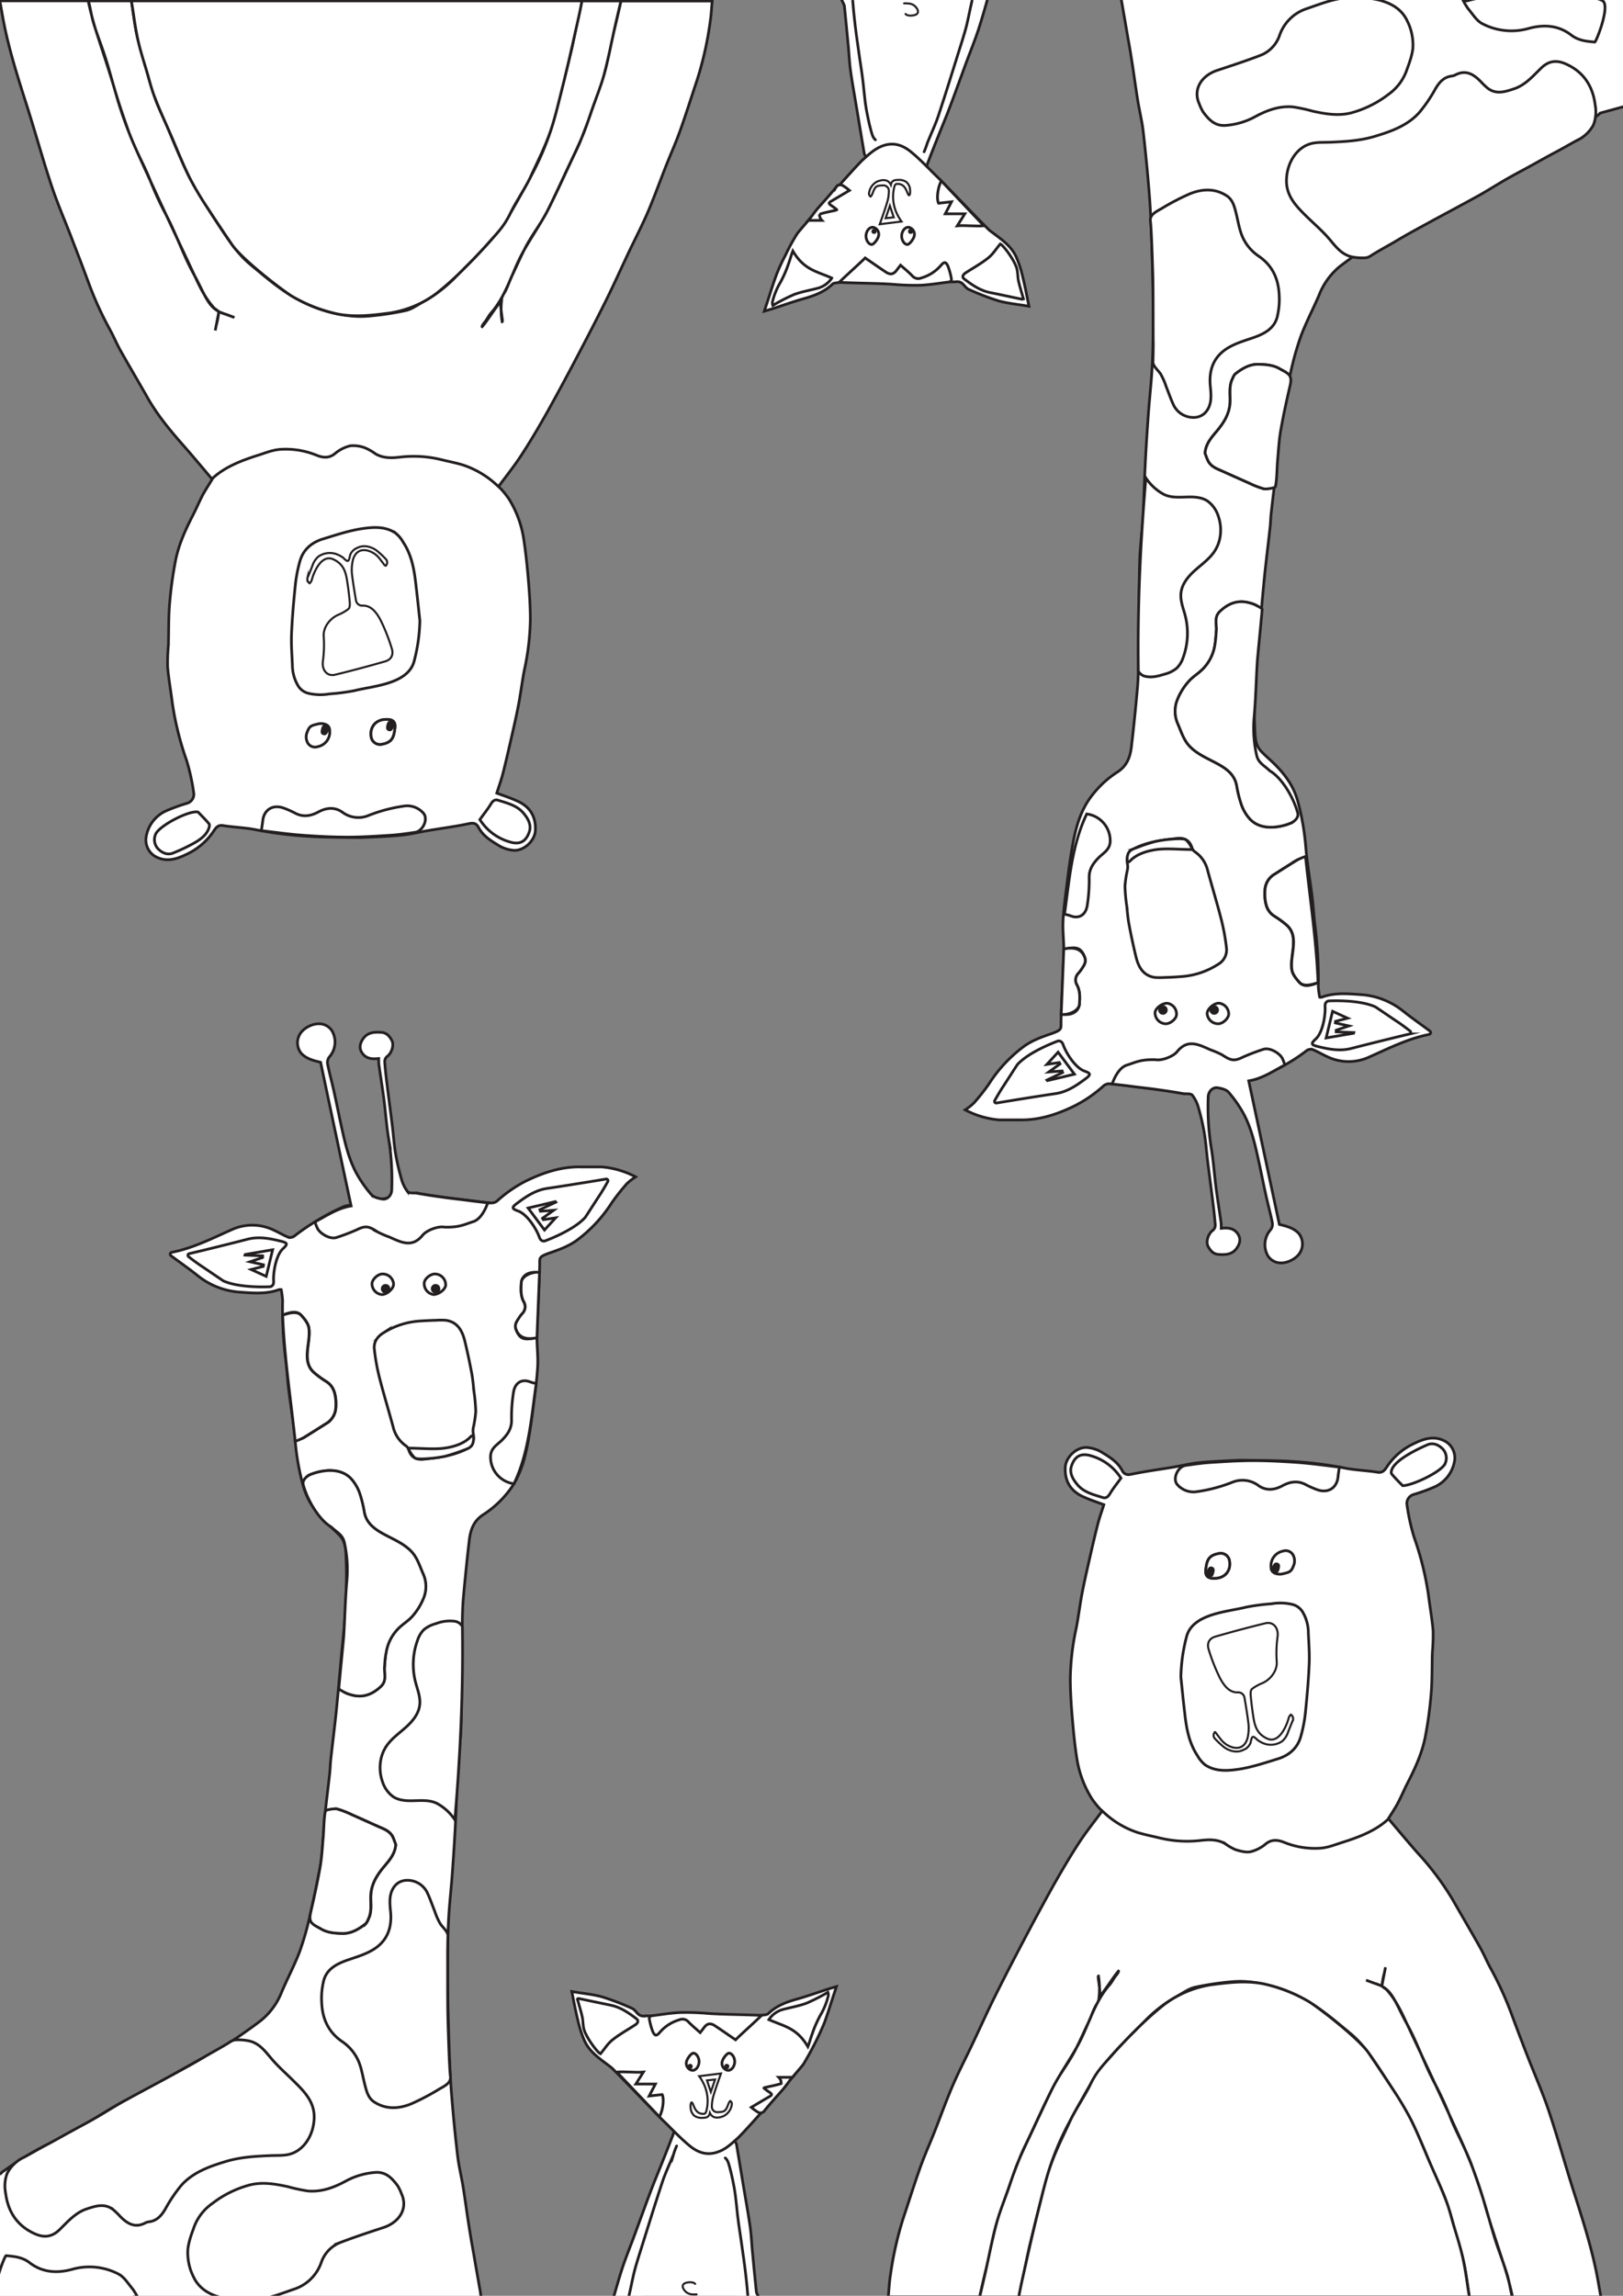 <svg id="Layer_1" data-name="Layer 1" xmlns="http://www.w3.org/2000/svg" viewBox="0 0 595.28 841.89">
<rect x="0" y="0" width="595.28" height="841.89" fill="#808080" stroke="none"/>
<defs>
<style>
.cls-1,.cls-5{fill:#fff;}
.cls-1,.cls-2,.cls-3,.cls-5{stroke:#231f20;stroke-miterlimit:10;}
.cls-2,.cls-3{fill:none;stroke-linecap:round;}
.cls-3,.cls-5{stroke-width:0.75px;}
.cls-4{fill:#231f20;}
</style>
</defs>
<title>Img_13</title>
<path fill="#FFFFFF" stroke="#231f20" stroke-miterlimit="10" d="M159.82,484.17v-.12c-2,.13-3.93.25-5.89.41a28.3,28.3,0,0,0-13.53,4.48c-2.08,1.36-3.36,3.34-3.11,5.72a74.79,74.79,0,0,0,1.93,10.72c1.52,6.05,3.35,12,5,18a11.58,11.58,0,0,0,4.67,6.84,2.67,2.67,0,0,1,1,1.37c.8,2.86,2.88,3.85,5.51,3.54,5-.6,10-1.12,14.72-3.27,3-1.39,4-3.3,3.4-6.53a6.42,6.42,0,0,1,.13-2,40.51,40.51,0,0,0,.85-5.72,65.37,65.37,0,0,0-.65-7.23c-.24-2.23-.41-4.48-.82-6.68Q172,498,170.61,492.24c-.83-3.47-2.33-7.34-7-8A24.8,24.8,0,0,0,159.82,484.17Z"/>
<path fill="#FFFFFF" stroke="#231f20" stroke-miterlimit="10" d="M198,455.32a12.28,12.28,0,0,1,2.46-.72c4.75-.46,8.45-3.17,12.25-5.64a8.14,8.14,0,0,0,1.86-2c2.11-2.83,4.15-5.7,6.25-8.53,1.23-1.65,2.55-3.24,3.77-4.9.23-.3.16-.82.23-1.24a4.71,4.71,0,0,0-1.05-.09c-1.87.24-3.72.57-5.6.77-6,.62-12,1.24-18,1.79-4.61.42-8.43,2.72-12.12,5.17-2.3,1.53-2.12,2,.31,3a4.07,4.07,0,0,1,1.11.53,21.49,21.49,0,0,1,6.37,9.49C196.21,453.94,196.36,455.29,198,455.32Z"/>
<path fill="#FFFFFF" stroke="#231f20" stroke-miterlimit="10" d="M68.76,460.91c.54.55.8,1,1.19,1.19,4.77,2.08,9.57,4.1,14.35,6.16,5.92,2.55,12,2.06,18.07.84,1.19-.24,1.31-.88,1.33-1.89,0-2.45.2-4.9.36-7.35a2.58,2.58,0,0,1,.46-1.48c1.17-1.2.38-1.84-.63-2.35A17.2,17.2,0,0,0,100,454.4c-2.51-.55-5.14-1.33-7.62-1.06s-5.08,1.65-7.59,2.6C79.73,457.87,74.78,460.25,68.76,460.91Z"/>
<path fill="#FFFFFF" stroke="#231f20" stroke-miterlimit="10" d="M144.36,470.9a4,4,0,0,0-4.23-3.71c-1.72.1-3.74,2.11-3.69,3.66a4,4,0,0,0,3.64,3.88C142,474.71,144.39,472.55,144.36,470.9Z"/>
<path fill="#FFFFFF" stroke="#231f20" stroke-miterlimit="10" d="M163.44,468.82c.37-1.81-1.66-3.05-3.66-3.08a3.21,3.21,0,0,0-3.18,3.38c0,1.7,1.78,3.8,3.23,3.81C161.92,472.93,163.44,471.21,163.44,468.82Z"/>
<path fill="#FFFFFF" stroke="#231f20" stroke-miterlimit="10" d="M554.76,842.29H538.92c-.54-3.6-1-7.22-1.65-10.8-.49-2.64-1.22-5.24-2-7.83-1.57-5.55-3-11.14-4.9-16.6-1.33-3.9-3.25-7.6-4.88-11.41s-3.12-7.54-4.78-11.27a100.93,100.93,0,0,0-4.63-9.6c-3.08-5.26-6.36-10.41-9.72-15.51-3.24-4.91-6.54-9.86-11.13-13.64-5.5-4.52-10.84-9.25-17.2-12.67a50.93,50.93,0,0,0-19.8-6.2,34.09,34.09,0,0,0-6.85,0,107.27,107.27,0,0,0-13.15,2c-2.35.56-4.48,2.15-6.65,3.38a48.89,48.89,0,0,0-11.36,8.67c-1.87,2-3.86,3.79-5.72,5.74-5,5.23-10.12,10.35-13.83,16.6-3.24,5.43-6.26,11-9.24,16.55a97.49,97.49,0,0,0-8,20.87c-2,7.41-3.81,14.86-5.61,22.32-.89,3.64-1.58,7.32-2.35,11-.6,2.8-1.19,5.61-1.79,8.41h-14.4c.72-3.2,1.63-7.12,2.39-10.3,1.29-5.46,2.27-11.17,3.79-16.57,1.34-4.78,3.19-9.25,4.79-14,1.16-3.41,2.5-6.89,3.82-10.24.93-2.38,2.51-5.5,3.6-7.82,2.64-5.65,4.92-10.67,7.69-16.27,3-6.08,6.71-11.18,10-17.13,4-7.29,5.94-15.66,11.58-22.09,1-1.15,1.52-2.45,2.53-3.61.34-.39.95-1.38.77-1.46-1.93,2.21-4.91,7.09-7.15,9.65a28.22,28.22,0,0,0-.2-7.84c-.17,0-.08,1.17.06,1.7.29,3,1.1,5.47-.6,8.46-1.22,1.84-2.05,4.57-3,6.58-1.62,3.4-3,6.54-4.69,9.92-2.49,5-6.09,9.38-8.55,14.36-2.34,4.73-4.56,9.54-6.8,14.32-2,4.29-4.1,8.54-5.93,12.9-1.42,3.4-2.51,6.94-3.73,10.42-1.42,4-3.06,8-4.16,12.11-1.56,5.82-2.7,11.75-4,17.63-.7,3.09-1.43,6.16-2.15,9.24H325.8c.25-2.59.36-5.19.76-7.76a127.63,127.63,0,0,1,4.62-20.7c2.13-6.37,4.13-12.78,6.39-19.11,1.55-4.34,3.46-8.56,5.16-12.85,2.21-5.61,4.24-11.29,6.61-16.83,2.14-5,4.66-9.83,7-14.75,2.78-5.86,5.43-11.8,8.31-17.61,3.53-7.12,7.19-14.17,10.89-21.2,3.46-6.58,7-13.16,10.6-19.64,3.07-5.45,6.24-10.87,9.66-16.11,2.77-4.24,6-8.2,9-12.32a34.73,34.73,0,0,0,12.7,7.6c2.65.82,5.4,1.32,8.11,2a42.41,42.41,0,0,0,14.82.92c3.08-.36,6.31-.52,9.2,1.19a19.53,19.53,0,0,0,3.79,2.18c1.78.54,3.81,1.1,5.54.74a13.64,13.64,0,0,0,5.55-2.86c2.27-1.83,4.55-1.45,6.8-.55a29.86,29.86,0,0,0,12.88,2.15c3-.15,5.67-1.29,8.45-2.17,5.68-1.8,11.08-4.05,15.78-8.61,3.84,4.52,7.56,9,11.43,13.41a103.83,103.83,0,0,1,13,17.32c3.31,5.83,6.73,11.59,10,17.43,1.39,2.45,2.46,5.08,3.82,7.55a125.66,125.66,0,0,1,7.79,17.07c1.86,5.06,3.79,10.1,5.74,15.12,2.61,6.72,5.55,13.33,7.84,20.15,3.28,9.76,6,19.72,9.13,29.53s6.29,19.63,8.36,29.75c.6,3,1.09,6,1.63,9h-32.4a9,9,0,0,1-.35-1c-.6-2.61-1-5.28-1.82-7.83-1.29-4.13-2.92-8.15-4.22-12.27-1.53-4.85-2.78-9.78-4.31-14.63-1.36-4.36-2.87-8.67-4.43-13-2.17-6-22.44-48.91-24-52.27-1.9-4.13-3.89-8.16-7-11.6-.42-.47-1.81-1.09-1.74-1.71a29.12,29.12,0,0,1,.94-4.81c.07-.49.28-1.47.34-1.77-.44,2.24-.87,4.49-1.33,6.87l-5.81-2.14c2.31.85,2.74,1.05,3.29,1.21,3.93,1.11,5.74,3.29,7.63,6.88,1.36,2.58,2.41,4.9,3.82,7.46,4,7.17,6.51,14.83,10.34,22.08a116.8,116.8,0,0,1,5.6,12.07c1.8,4.7,4.15,8.91,6.13,13.53a156.46,156.46,0,0,1,6.71,18.89c2.24,7.92,4.75,15.09,7.26,22.94A112.85,112.85,0,0,1,554.76,842.29Z"/>
<path fill="#FFFFFF" stroke="#231f20" stroke-miterlimit="10" d="M538.92,842.29H373.68c.61-3.61,1.6-7.74,2.39-11.31,1.48-6.72,3-13.31,4.67-20,1.34-5.26,2.75-11.6,4.55-16.71,2-5.77,4.75-11.13,7.3-16.68,1.56-3.4,5.54-9.48,7.16-12.85,2.5-5.2,4.5-7,8.28-11.29,2.41-2.74,5.67-6.15,8.28-8.71A114.31,114.31,0,0,1,427,735.09a38.49,38.49,0,0,1,17.21-7.25c6.48-.83,12.49-1.61,19-.38a56.91,56.91,0,0,1,16.56,6.39c3,1.68,18.36,13.42,22.21,19,2.85,4.14,6.12,9.09,8.88,13.29a118.57,118.57,0,0,1,6.64,11.17c2.69,5.39,5,11.34,7.41,16.85,1.94,4.39,3.79,8.42,5.51,12.9,1.3,3.38,2.05,6.77,3.12,10.24,1.17,3.8,2.35,7.6,3.16,11.49C537.65,833.38,538.16,837.65,538.92,842.29Z"/>
<path fill="#FFFFFF" stroke="#231f20" stroke-miterlimit="10" d="M175.54,843.67,16.05,870.2l-67.91-58.75L.23,797.12a5.51,5.51,0,0,1,1.5-1.22,107,107,0,0,1,17.2-10.26c4.16-2,8.21-4.35,12.23-6.66s8-4.92,12.06-7.23c3.41-1.93,7-3.54,10.43-5.44,6.54-3.62,13-7.36,19.52-11,2.92-1.64,6-3,8.81-4.83,4.68-3,9.31-6.16,13.73-9.55a25.4,25.4,0,0,0,7.65-10.55c2.14-5,4.71-9.83,6.62-14.91a108.16,108.16,0,0,0,3.74-13.17c1.28-5.36,2.33-10.78,3.42-16.18a51.79,51.79,0,0,0,.91-6c.43-4.78.67-9.58,1.13-14.36.5-5.17,1.19-10.32,1.75-15.48.19-1.71.21-3.44.4-5.15.55-4.93,1.16-9.85,1.7-14.77.34-3,.62-6,.9-9,.23-2.4.43-4.81.65-7.21s.47-5.07.7-7.6c.48-5.25,1.12-10.48,1.38-15.74.31-6.3.57-12.62.29-18.91-.14-3,0-6.35-2.35-8.83-1.6-1.69-3.41-3.19-5.06-4.83-3.9-3.9-7-8.21-8.44-13.74a91.13,91.13,0,0,1-2.82-16c-.5-6.34-1.63-12.62-2.4-18.94-.46-3.76-.62-7.56-1.15-11.31a152.12,152.12,0,0,1-1.08-21.33,32.87,32.87,0,0,0-.51-4,2.51,2.51,0,0,0-.82,0c-4.62,1.71-9.47,1.27-14.16.93a27.67,27.67,0,0,1-15.57-6c-3.2-2.57-6.59-4.91-9.89-7.37a.87.87,0,0,1-.28-.74,1,1,0,0,1,.65-.51c7.79-1.55,14.81-5.13,22-8.33a18,18,0,0,1,15.47.27c1.74.79,3.38,1.8,5.15,2.51a2.57,2.57,0,0,0,2.14-.3,88.9,88.9,0,0,1,18.45-11c.62-.28,26.18-5,26.64-4.87,3,.57,6,1,8.95,1.42,4,.54,8.05,1,12.08,1.51,2.11.26,4.21.57,6.33.69a3.28,3.28,0,0,0,2.11-.77A48.37,48.37,0,0,1,193.08,433c6.26-3,12.73-5.19,19.8-5.08,2.59,0,5.18,0,7.77,0a32.47,32.47,0,0,1,12.47,3.64,21.25,21.25,0,0,0-3.2,2.5,75.75,75.75,0,0,0-5.53,7,52.21,52.21,0,0,1-13,13.9c-3.09,2.18-6.54,3.37-10,4.58-4,1.4-3.38,1.87-3.44,4.38-.13,5.6-.45,11.19-.68,16.78-.13,3.16-.34,6.31-.34,9.47,0,3.58.46,7.17.28,10.73-.22,4.36-.83,8.69-1.37,13s-1.1,8.64-1.83,12.94c-1.22,7.28-2.94,14.5-7.69,20.36a37.28,37.28,0,0,1-8.89,8.12c-3.82,2.39-4.87,5.77-5.33,9.64-.83,7-1.52,14-2.15,21-.28,3.13-.35,6.29-.39,9.43-.15,12.25-.12,24.5-.42,36.74-.15,5.66-.89,11.31-1.36,17,0,.3,0,.6,0,.9-.24,6.26-.42,12.52-.74,18.78-.3,6-.7,12.08-1.14,18.12-.46,6.32-1.22,12.64-1.47,19-.3,7.51-.28,15-.22,22.53.06,7.73.28,15.45.55,23.17.19,5.59.44,11.17.89,16.74.6,7.39,1.31,14.77,2.18,22.13.44,3.79,1.38,7.51,2,11.28.7,4.3,1.26,8.62,1.93,12.93.49,3.19,1,6.37,1.59,9.56q1.35,7.82,2.73,15.62c.13.8.23,1.61.35,2.42Z"/>
<path fill="#FFFFFF" stroke="#231f20" stroke-miterlimit="10" d="M2.27,798.05a13.28,13.28,0,0,0-.33,5.47c.08.57.16,1.09.25,1.61,1.06,6.52,4.51,11.3,10.55,14,3.26,1.47,6.22,1.32,9.08-1.47s5.82-6.26,10-7.64c3.25-1.06,6.57-2.18,9.72.29A27.26,27.26,0,0,1,44,812.7c2.68,2.75,5.57,4.53,9.48,2.37a4.12,4.12,0,0,1,1.36-.34c2.82-.44,4.4-2.31,5.78-4.63a54.34,54.34,0,0,1,5.95-8.8c4.33-4.76,10.28-6.86,16.29-8.68,5.32-1.6,10.8-1.91,16.29-2.14,2.48-.11,5.08.1,7.39-.6,5-1.51,8.43-6.88,8.68-13s-3.64-9.93-7.52-13.76c-2.52-2.5-5.19-4.86-7.55-7.51-2.65-3-4.84-6.46-9.16-7.26a20.54,20.54,0,0,0-4.22-.32,4.24,4.24,0,0,0-2.19.65c-3.1,2-6.41,3.71-9.57,5.6-3.83,2.28-7.28,4.14-11.19,6.29-5.93,3.25-12.4,6.65-18.32,9.92-3.75,2.07-7.35,4.41-11.07,6.53-3,1.71-6.2,3.38-9.24,5.06-2.54,1.4-5.86,3.28-8.43,4.63C13.82,788.27,12.12,789.3,9,791a13.23,13.23,0,0,0-6.09,5.47A7.31,7.31,0,0,0,2.27,798.05Z"/>
<path fill="#FFFFFF" stroke="#231f20" stroke-miterlimit="10" d="M164.17,716.9c0-1.5.06-5.48.11-7s-1.87-3.08-2.75-4.37a23.58,23.58,0,0,1-2.07-4.63c-.87-2.17-1.62-4.39-2.59-6.51a8.09,8.09,0,0,0-7.78-4.86,5.89,5.89,0,0,0-3.82,1.56c-2.8,2.83-2.33,6.69-2,10.09.53,6-1.38,10.66-6.31,13.72-3,1.85-6.51,2.83-9.85,4-3.75,1.35-7.19,3.21-8.34,7.23a26.71,26.71,0,0,0-.78,8.28c.24,5.84,2.42,10.77,7.47,14.23a16.62,16.62,0,0,1,6.6,8.72c.74,2.28,1.13,4.67,1.73,7s1.2,5,3.45,6.45c4.3,2.8,9,2.54,13.49.73a87,87,0,0,0,10.42-5.48c1.71-1,4.35-2.18,4.06-4.5-.42-3.23-.8-16.85-.9-20.32C164.11,735.58,164.21,716.9,164.17,716.9Z"/>
<path fill="#FFFFFF" stroke="#231f20" stroke-miterlimit="10" d="M141,611.73c.18-1.89.26-3.79.55-5.67a16,16,0,0,1,4.4-8.78c1.69-1.74,3.91-3,5.43-4.83a23.09,23.09,0,0,0,4.07-6.83,11.31,11.31,0,0,0-.27-8.34c-1.2-2.71-2.13-5.74-4-7.91-3-3.42-7.41-5-11.32-7.24-2.93-1.69-5.64-3.84-6.31-7.62a45.61,45.61,0,0,0-1.78-7.13,15.9,15.9,0,0,0-2.66-4.64c-2.19-2.69-5.38-3.57-8.66-3.49a20.76,20.76,0,0,0-6.59,1.46,2.5,2.5,0,0,0-1.64,3.3c1.55,5.8,5.2,10.12,9.33,14.15,2,2,4.86,3.44,5.48,6.46a52.31,52.31,0,0,1,1.24,15.25c-.55,6.33-.76,12.69-1.13,19-.11,1.9-.21,3.8-.39,5.69-.45,4.88-1,9.76-1.36,14.65a1.81,1.81,0,0,0,.85,1.3,11.21,11.21,0,0,0,2.44.94c4.31,1.28,7.86-.05,11-3.06C141.75,616.45,140.91,614,141,611.73Z"/>
<path fill="#FFFFFF" stroke="#231f20" stroke-miterlimit="10" d="M166.7,594.52a13.93,13.93,0,0,0-6.73.86,11.37,11.37,0,0,0-4.48,2.22,9.9,9.9,0,0,0-2.38,4,25.86,25.86,0,0,0-.77,15c.72,2.9,2,5.79,1.59,8.75-.41,3.2-2.64,5.87-5,8s-5.11,4.05-7,6.68a13.67,13.67,0,0,0-2.43,6.44,15.27,15.27,0,0,0,.79,6.9,10.79,10.79,0,0,0,4.05,5.59c2.17,1.34,4.88,1.45,7.35,1.38,3-.08,6.14-.32,8.76,1.09a18.36,18.36,0,0,1,6.38,5.91c2-23.6,3.11-47.18,2.76-70.86A3.81,3.81,0,0,0,166.7,594.52Z"/>
<path fill="#FFFFFF" stroke="#231f20" stroke-miterlimit="10" d="M128.78,442.24c-5.1.81-9.29,3.8-13,5.69-.47.24.64,2.53.79,2.78,1.14,1.85,4.58,3.84,6.83,3.1a76.42,76.42,0,0,0,7.51-2.87c3.35-1.67,4.5-1.18,7.68.87a36.25,36.25,0,0,0,4.29,1.85c4.45,2,8.35,4,12.17-.74,1.38-1.7,5.61-3.41,8.05-2.91,5.48.09,6.92-.89,10.42-2,2.71-.84,4.5-4.39,5.39-6.93-1.61-.18-5-.57-6.54-.77-3.21-.45-6.37-.75-9.58-1.21-3.53-.49-6.39-.9-9.9-1.54-.94-.17-2.85.15-3.42-.61a13.49,13.49,0,0,1-2.13-4.21,89.75,89.75,0,0,1-2.23-9.54c-.57-3.37-.78-6.8-1.2-10.2-.55-4.5-1.16-9-1.72-13.5-.37-3-.76-6-1-8.95-.09-1.14-.38-2.24,1-3.3s2.47-4,1.5-5.77c-.85-1.54-1.9-2.76-3.8-2.9-2.54-.17-5-.07-6.67,2.27-1.42,2-1.51,3.84-.24,5.51,1.45,1.9,3.51,2.07,5.91,1.8,0,.88,0,1.76.13,2.62.57,4,1.23,8.05,1.76,12.09.66,5.17,1,10.4,1.9,15.53a95.49,95.49,0,0,1,1,17.87c0,2-1.6,3.72-3.41,3.44-1.44-.23-3.25-.67-4.11-1.68a45,45,0,0,1-5.74-8.37c-2.57-5-3.87-10.52-5.07-16-1-4.52-1.89-9.06-2.89-13.57-.75-3.37-1.67-6.69-2.34-10.07a3.38,3.38,0,0,1,.69-2.45,8.21,8.21,0,0,0,.89-9.67,5.81,5.81,0,0,0-2.05-1.82c-3-1.63-7.11.08-9,2.26a6.16,6.16,0,0,0-.16,7.93c2,2.11,4.57,2.64,7.1,3.29Q123.15,415.91,128.78,442.24Z"/>
<path fill="#FFFFFF" stroke="#231f20" stroke-miterlimit="10" d="M145.14,676.41c-.34-.9-.64-1.83-1-2.7-1.07-2.23-3.26-3-5.31-3.87-3.24-1.45-6.47-2.93-9.72-4.35a32.52,32.52,0,0,0-5.51-2.14c-.86-.19-2.71.48-2.82,1a73.69,73.69,0,0,0-1.08,8.66c-.33,3.71-.29,7.48-.93,11.12-1,5.89-2.46,11.7-3.79,17.53-.8,3.5-.72,3.8,2.47,5.46l.16.1c2.46,1.52,5.29,1.71,8,1.77,3.26.08,6.06-1.6,8.57-3.59a4.57,4.57,0,0,0,.86-1.5c1.57-2.92.81-6.13,1-9.2.3-4.2,2.45-7.39,5-10.4C143,682,144.91,679.71,145.14,676.41Z"/>
<path fill="#FFFFFF" stroke="#231f20" stroke-miterlimit="10" d="M109.37,527.81a10,10,0,0,0,2-.58c2.74-1.69,5.46-3.42,8.18-5.14a7.16,7.16,0,0,0,3.62-5.66,19.12,19.12,0,0,0,0-3.21c-.25-2.66-1-5-3.48-6.59a34.14,34.14,0,0,1-4.47-3.27c-2.69-2.37-2.7-5.52-2.35-8.78.28-2.52.8-5.12.45-7.58-.24-1.67-1.59-3.33-2.81-4.67-1.55-1.68-3.63-1.2-5.78-.48C105.26,497.19,107.72,512.36,109.37,527.81Z"/>
<path fill="#FFFFFF" stroke="#231f20" stroke-miterlimit="10" d="M196.67,507.34a12.76,12.76,0,0,1-2.32-.62c-2.78-1.09-5.38.15-6,3.75a59.51,59.51,0,0,0-.72,10.43c0,3-1.4,5-3.31,7s-4.49,3.05-4.4,6.57a9.89,9.89,0,0,0,8.6,9.64C194,532.6,194.87,520,196.67,507.34Z"/>
<path fill="#FFFFFF" stroke="#231f20" stroke-miterlimit="10" d="M196.57,466.6c-2.87-.26-5.2,1.32-5.36,3.78s-.3,4.74.89,7a3.51,3.51,0,0,1-.43,4.25,13.88,13.88,0,0,0-1.29,1.68c-.8,1.27-1.77,2.42-1.13,4.19,1.18,3.22,2.63,4,6.42,3.24C196,482.71,196.27,474.72,196.57,466.6Z"/>
<path fill="#FFFFFF" stroke="#231f20" stroke-miterlimit="10" d="M512.64,661.32c1.31-2.49,2.4-5.1,3.69-7.6,2.77-5.41,5.31-10.93,6.44-16.92a145.63,145.63,0,0,0,2.13-15.57c.42-5.09.3-10.21.45-15.32a69.08,69.08,0,0,0,.28-7.86c-.37-4.4-1.16-8.75-1.71-13.13a111.68,111.68,0,0,0-5.23-21.12A75.5,75.5,0,0,1,516,551.46a3.47,3.47,0,0,1,2.3-3.36,67.8,67.8,0,0,0,8-2.9,12.73,12.73,0,0,0,7.19-9.41,7,7,0,0,0-3.25-7.16c-4.19-2.39-8.1-1-11.87.86a24.09,24.09,0,0,0-9.59,8.25c-.75,1.13-1.5,2.46-3.48,2.15-4.13-.67-8.37-.75-12.45-1.61a142,142,0,0,0-19.12-2.36c-5-.35-10-.3-15-.4-1.68,0-3.36-.08-5,0-4.64.23-9.3.39-13.93.85-3.22.32-6.4,1.13-9.61,1.67-5.1.86-10.24,1.53-15.29,2.59-1.76.37-2.67-.14-3.35-1.43-1.72-3.27-4.78-5-7.72-6.81a12.63,12.63,0,0,0-4.75-1.53c-3.88-.55-8.16,3.29-8.36,7.21-.26,5,1.9,8.63,6.4,10.72,2.46,1.14,5.07,2,7.75,3-.75,2.39-1.62,4.75-2.24,7.18-1.16,4.54-2.2,9.11-3.24,13.68-.89,3.94-1.8,7.88-2.55,11.85s-1.27,8.25-2.06,12.35a92.73,92.73,0,0,0-2.21,18.69c0,4.79.31,9.58.72,14.35.44,5.28.94,10.58,1.82,15.81a39.08,39.08,0,0,0,5.34,13.88,32.87,32.87,0,0,0,3,3.76l2,1.83A33.56,33.56,0,0,0,417.25,672c2.65.82,5.4,1.33,8.11,2a42.61,42.61,0,0,0,14.81.93c3.08-.36,6.32-.53,9.21,1.18a18.55,18.55,0,0,0,3.79,2.18c1.78.54,3.81,1.11,5.54.75a13.79,13.79,0,0,0,5.55-2.87c2.27-1.82,4.55-1.45,6.8-.54a30,30,0,0,0,12.88,2.14c3-.15,5.67-1.29,8.45-2.17,5.5-1.73,12-4.09,16.63-8.37C509,667.22,512,662.63,512.64,661.32Z"/>
<path fill="#FFFFFF" stroke="#231f20" stroke-miterlimit="10" d="M491.24,538c-5.14-.59-10-1.3-14.83-1.66-5.58-.41-11.18-.7-16.76-.71-5.35,0-10.7.36-16,.7-2.93.19-5.85.65-8.77,1.06s-5,5-3,7.1a7.88,7.88,0,0,0,6.54,2.59A56.3,56.3,0,0,0,452,543.55a9.78,9.78,0,0,1,9.54,1.2c2.91,2.07,6,1.63,8.83.09s5.71-2,8.7-.33a32.44,32.44,0,0,0,3.71,1.65c4.28,1.7,7.43-.53,7.93-4.23C490.83,540.77,491,539.61,491.24,538Z"/>
<path fill="#FFFFFF" stroke="#231f20" stroke-miterlimit="10" d="M252.55,841.29h-16.2a8.24,8.24,0,0,1,.17-1.4c.76-2.76,1.87-5.47,2.26-8.28a19,19,0,0,1,5.38-10.86c2.25-2.35,5.27-3.14,8.29-4a8.14,8.14,0,0,1,6.29.75c4.12,2.23,6.57,6,8.57,10.07,2.11,4.3,2.19,9.08,2.88,13.71H255.43c.12-.56.23-1.13.34-1.63a7.6,7.6,0,0,1-2.54.45c-.52-.1-.91-.89-1.36-1.38.54-.19,1.08-.39,1.63-.56.4-.12.82-.19,1.23-.29l-.16-.64c-1.07.14-2.32,0-3.18.49C250.13,838.48,250.63,839.83,252.55,841.29Z"/>
<path fill="#FFFFFF" stroke="#231f20" stroke-miterlimit="10" d="M248.38,778.54c-.56.2-1.3,3.67-1.44,4.05-1.34,3.56-2.75,7.09-4.16,10.63s-2.82,6.89-4.14,10.38c-2,5.3-3.91,10.63-5.87,15.94-1.48,4-3.09,7.94-4.45,12-1.07,3.2-2.64,8.67-3.55,11.93a124.8,124.8,0,0,1,20.82,1c5.62-.19,32.58-1.22,33.06-1.22-.11-.27-1.21-2.45-1.23-2.73q-.76-7.5-1.47-15c-.27-2.89-.38-5.8-.78-8.67-.6-4.31-1.38-8.59-2.1-12.88q-1.47-8.82-2.95-17.64s-.6-3.6-10.5-5C259.62,781.32,250.11,778,248.38,778.54Z"/>
<path fill="#FFFFFF" stroke="#231f20" stroke-miterlimit="10" d="M209.71,730.31c.83,4,1.43,7.32,2.26,10.61a41.51,41.51,0,0,0,2.42,7.47c2,4.38,6.12,6.89,9.77,9.74,1,.79,17.71,18.21,18.88,19.33,3.33,3.18,6.44,6.6,10,9.5,2.86,2.33,6.19,3.61,10.19,2.2,3-1,5.15-3.12,7.35-5.09,2.94-2.64,23.1-25.66,24.08-27.09a118.24,118.24,0,0,0,7.63-15c1.32-3.55,2.41-7.2,3.61-10.8l.88-2.68c-1.29.38-2.19.63-3.08.92-3.84,1.24-7.64,2.62-11.52,3.7s-7.56,2.51-10.5,5.39c-1.69,1.65-44,.55-45.05.76a3.22,3.22,0,0,1-2.14-.37c-1-.67-1.61-1.94-2.64-2.39a89.58,89.58,0,0,0-11.11-4.27C217.27,731.3,213.61,731,209.71,730.31Z"/>
<path fill="#FFFFFF" stroke="#231f20" stroke-miterlimit="10" d="M279.34,739.05c-9.86-.37-14.09-.32-19.65-.7a91.65,91.65,0,0,0-10.2-.34c-3.38.16-6.74.72-10.45,1.2a1,1,0,0,0-.87,1.24,25.32,25.32,0,0,0,1.2,4.42c.78,1.79,1.4,1.85,2.62.43a14.82,14.82,0,0,1,7.19-4.62,2.86,2.86,0,0,1,3.25.69c1.34,1.39,2.84,2.62,4.38,4,.57-.73,1-1.27,1.42-1.84,1.13-1.53,2.31-1.77,4-.67,2.62,1.75,5.21,3.55,7.56,5.17C271.93,745.86,276.91,741.48,279.34,739.05Z"/>
<path fill="#FFFFFF" stroke="#231f20" stroke-miterlimit="10" d="M238.09,768.64l2.3-4.4h-7.17l2.76-4.39c-2.82.28-6.93-.29-9.74,0l15.62,16.4c1.47-2.68,1.74-7,1-8.16Z"/>
<path fill="#FFFFFF" stroke="#231f20" stroke-miterlimit="10" d="M81.84,842.7c-4.73-1.06-8.8-3.32-10.87-7.76a19.67,19.67,0,0,1-2.06-10.24,24.4,24.4,0,0,1,1-4.37c.38-1.29.88-2.52,1.32-3.79A18.27,18.27,0,0,1,77.93,808a38.66,38.66,0,0,1,13.51-6.71c4.75-1.24,9.34-.44,14,.55a63.35,63.35,0,0,0,7.37,1.6c5,.45,9.45-1.16,13.79-3.49a26.67,26.67,0,0,1,11.2-3.31c3.82-.21,6,2.16,8,4.83a15.73,15.73,0,0,1,1.45,3c2.49,5.35-.74,10.46-6.61,12.39-5.27,1.73-10.55,3.47-15.73,5.45a12.05,12.05,0,0,0-7.06,7.3,15.69,15.69,0,0,1-10,9.85c-4.72,1.63-9.48,3.53-14.46,4A38.36,38.36,0,0,1,81.84,842.7Z"/>
<path fill="#FFFFFF" stroke="#231f20" stroke-miterlimit="10" d="M49,842.29c-14.69,4.39-45.65,2.85-49.7,0-2.84-2,2.47-15.14,2.92-15.11,3,.26,6,.53,8.61,2.56,4.71,3.61,10.05,4,15.74,2.41a23.11,23.11,0,0,1,16.89,1.76c2.09,1.07,3.52,3.5,5.14,5.4a23.58,23.58,0,0,1,1.84,3Z"/>
<path fill="none" stroke-linecap="round" stroke="#231f20" stroke-miterlimit="10" d="M230.59,842.29c.72-2.89,1.41-6.79,2.17-9.67.45-1.75,1-3.48,1.52-5.2,2.85-9,5.63-18.11,8.61-27.11,1.15-3.5,2.78-6.83,4.14-10.26a27.5,27.5,0,0,1,1.14-3.1"/>
<path fill="none" stroke-linecap="round" stroke="#231f20" stroke-miterlimit="10" d="M266,791.34c1.1.83,1.47,2.92,1.82,4.18.61,2.15,1,4.37,1.44,6.56.81,4.44,1,8.92,1.65,13.36,1.32,8.91,2.72,17.82,3.41,26.85"/>
<path fill="none" stroke-linecap="round" stroke="#231f20" stroke-miterlimit="10" stroke-width="0.75px" d="M255.5,841.37a10.78,10.78,0,0,1-1.59,0,3.79,3.79,0,0,1-2.81-1.42c-.81-1-1-2-.08-2.57s3.33-.7,3.94.14"/>
<path fill="#FFFFFF" stroke="#231f20" stroke-miterlimit="10" d="M159.82,484.17a24.8,24.8,0,0,1,3.76,0c4.7.7,6.2,4.57,7,8q1.37,5.73,2.45,11.51c.41,2.2.58,4.45.82,6.68a65.37,65.37,0,0,1,.65,7.23,40.51,40.51,0,0,1-.85,5.72,6.42,6.42,0,0,0-.13,2c.64,3.23-.36,5.14-3.4,6.53-4.68,2.15-9.72,2.67-14.72,3.27-2.63.31-4.71-.68-5.51-3.54a2.67,2.67,0,0,0-1-1.37,11.58,11.58,0,0,1-4.67-6.84c-1.63-6-3.46-12-5-18a74.79,74.79,0,0,1-1.93-10.72c-.25-2.38,1-4.36,3.11-5.72a28.3,28.3,0,0,1,13.53-4.48C155.89,484.3,159.82,484.13,159.82,484.17Z"/>
<path fill="#FFFFFF" stroke="#231f20" stroke-miterlimit="10" d="M99.21,471.85c1.43-.54,1.13-1.77,1.12-2.73,0-3.7,1.15-9.07,3.43-11.18,1.81-1.67,1.82-2.15-.69-2.77-4-1-8.1-1.81-12.29-.73-5.45,1.41-10.92,2.76-16.39,4.1-1.2.29-3.55.84-5,1.2a.61.61,0,0,0-.23,1.08c1.22,1,3.43,2.6,4.58,3.36,2.74,1.83,5.45,3.71,8.19,5.54C87.92,472.42,98.45,471.89,99.21,471.85Z"/>
<path fill="#FFFFFF" stroke="#231f20" stroke-miterlimit="10" d="M100,458.3c-.82,3.41-1.59,6.57-2.36,9.76l-5.51-2.51,4.43-1.16.07-.58-4.92-1.11,4.61-1.57,0-.6-6.45-.27.07-.24Z"/>
<path fill="#FFFFFF" stroke="#231f20" stroke-miterlimit="10" d="M199.68,455.13c-1.53.06-1.73-1.19-2.1-2.08-1.42-3.41-4.59-7.9-7.52-8.95-2.32-.84-2.51-1.27-.44-2.82,3.31-2.48,6.75-4.83,11-5.47,5.57-.82,11.13-1.72,16.68-2.62,1.23-.19,3.61-.6,5-.83a.62.62,0,0,1,.63.91c-.74,1.38-2.14,3.73-2.9,4.89-1.82,2.75-3.57,5.54-5.39,8.28C210.3,451.25,200.39,454.87,199.68,455.13Z"/>
<path fill="#FFFFFF" stroke="#231f20" stroke-miterlimit="10" d="M193.7,443l6,8.06,4.09-4.46-4.52.66-.29-.51,4.09-2.93-4.85.35-.2-.57,5.83-2.76-.15-.2Z"/>
<path fill="#FFFFFF" stroke="#231f20" stroke-miterlimit="10" d="M144.36,470.9c0,1.65-2.38,3.81-4.28,3.83a4,4,0,0,1-3.64-3.88c-.05-1.55,2-3.56,3.69-3.66A4,4,0,0,1,144.36,470.9Z"/>
<path fill="#FFFFFF" stroke="#231f20" stroke-miterlimit="10" d="M141,611.73c0,2.3.8,4.72-1.28,6.69-3.19,3-6.74,4.34-11,3.06a11.21,11.21,0,0,1-2.44-.94c-.41-.24-2.08-1-2-1.39.4-4.89,1.72-17.69,1.83-19.58.36-6.35.53-13.23,1.08-19.56a45.77,45.77,0,0,0-.86-14.27c-.63-3-2.81-3.8-4.85-5.79-4.35-2.53-8.69-9.65-10.24-15.45-.5-1.91,1.55-3.36,2.7-3.79a20.76,20.76,0,0,1,6.59-1.46c3.28-.08,6.47.8,8.66,3.49a15.9,15.9,0,0,1,2.66,4.64,45.61,45.61,0,0,1,1.78,7.13c.67,3.78,3.38,5.93,6.31,7.62,3.91,2.24,8.34,3.82,11.32,7.24,1.88,2.17,2.81,5.2,4,7.91a11.31,11.31,0,0,1,.27,8.34,23.09,23.09,0,0,1-4.07,6.83c-1.52,1.85-3.74,3.09-5.43,4.83a16,16,0,0,0-4.4,8.78C141.21,607.94,141.13,609.84,141,611.73Z"/>
<path fill="#FFFFFF" stroke="#231f20" stroke-miterlimit="10" d="M145.14,676.41c-.23,3.3-2.19,5.57-4.15,7.91-2.53,3-4.68,6.2-5,10.4-.21,3.07.55,6.28-1,9.2a4.57,4.57,0,0,1-.86,1.5c-2.51,2-5.31,3.67-8.57,3.59-2.71-.06-5.54-.25-8-1.77l-.16-.1c-3.19-1.66-4.25-2.33-3.45-5.82,1.33-5.83,2.41-10.66,3.45-16.55.64-3.65.82-7.36,1.15-11.07.26-2.9.2-6.7.79-9.53.12-.55,3.35-1,4.21-.82a32.52,32.52,0,0,1,5.51,2.14c3.25,1.42,6.48,2.9,9.72,4.35,2.05.91,4.24,1.64,5.31,3.87C144.5,674.58,144.8,675.51,145.14,676.41Z"/>
<path fill="#FFFFFF" stroke="#231f20" stroke-miterlimit="10" d="M108.28,528.52c-1.64-15.45-4-30.9-4.6-46.24,2.15-.72,5.22-1.63,6.77.05,1.22,1.34,2.57,3,2.81,4.67.35,2.46-.17,5.06-.45,7.58-.35,3.26-.34,6.41,2.35,8.78a34.14,34.14,0,0,0,4.47,3.27c2.47,1.55,3.23,3.93,3.48,6.59a19.12,19.12,0,0,1,0,3.21,7.16,7.16,0,0,1-3.62,5.66c-2.72,1.72-5.44,3.45-8.18,5.14A18.83,18.83,0,0,1,108.28,528.52Z"/>
<path fill="#FFFFFF" stroke="#231f20" stroke-miterlimit="10" d="M197.88,466.57c-.3,8.12-.64,16-.93,24-3.8.77-6.52.1-7.7-3.12-.64-1.77.33-2.92,1.13-4.19a13.88,13.88,0,0,1,1.29-1.68,3.51,3.51,0,0,0,.43-4.25c-1.19-2.23-1-4.62-.89-7S195,466.31,197.88,466.57Z"/>
<path fill="#FFFFFF" stroke="#231f20" stroke-miterlimit="10" d="M514.46,544.81c3.53,0,14.66-5.24,15.66-8.29a4.89,4.89,0,0,0-1.06-5.28c-1.31-1.29-3.34-2.35-5.45-1.45-2.72,1.17-11.8,5.3-13.15,9.2-.16.48-.28,1.25,0,1.55C511.67,542,513,543.33,514.46,544.81Z"/>
<path fill="#FFFFFF" stroke="#231f20" stroke-miterlimit="10" d="M411.14,542.05A19.37,19.37,0,0,0,400,533.81c-4-1.14-5.89.68-6.94,3.59-1,2.68.45,5.1,2.16,7.1,2.39,2.8,5.92,3.61,9.24,4.66,1.22.38,2-.31,2.67-1.45C408.24,545.84,409.64,544.14,411.14,542.05Z"/>
<path fill="#FFFFFF" stroke="#231f20" stroke-miterlimit="10" d="M445.09,578.78c4.87.15,6.76-3.78,5.65-7.14a3.25,3.25,0,0,0-3.38-2c-4.23.65-4.7,2.64-5.11,6C442,577.82,443,578.77,445.09,578.78Z"/>
<path fill="#FFFFFF" stroke="#231f20" stroke-miterlimit="10" d="M275.55,772.78c2.35-1.39,4.55-2.71,6.76-4,1.18-.69.62-1-.17-1.59a18.59,18.59,0,0,1-1.95-1.46c-.28-.26,3.38-.71,6.32-1.66a2.93,2.93,0,0,0-.86-2.29h5c-1.13,1.23-2.36,3.15-3.71,4.68-2.17,2.46-4.4,4.88-6.45,7.44a1.83,1.83,0,0,1-2.7.53A18.74,18.74,0,0,1,275.55,772.78Z"/>
<path fill="#FFFFFF" stroke="#231f20" stroke-miterlimit="10" d="M172.48,527c1.22-1.25,1.24,0,1.22.64-.08,2.08-.77,3.1-2.68,3.79A71.07,71.07,0,0,1,163.4,534a43.69,43.69,0,0,1-6,.85c-1.25.1-3.87.33-5-.09-.68-.25-2.14-2.33-2.69-3.71,4.18,0,9.05.48,12.69.07C165.59,530.77,169.9,529.68,172.48,527Z"/>
<path fill="#FFFFFF" stroke="#231f20" stroke-miterlimit="10" d="M163.47,471.25c-.11,1.65-2.7,3.58-4.6,3.44a4,4,0,0,1-3.28-4.18c.08-1.55,2.27-3.38,4-3.33A4,4,0,0,1,163.47,471.25Z"/>
<path fill="#FFFFFF" stroke="#231f20" stroke-miterlimit="10" d="M433.11,615a63.12,63.12,0,0,1,2.17-15.09c2.44-8.25,15-8.83,21.75-10.55a75.25,75.25,0,0,1,9.28-1.23,19.29,19.29,0,0,1,7.71.23,6.18,6.18,0,0,1,3.65,2.59,15,15,0,0,1,2.2,7.89c.17,3.81.48,7.64.31,11.44-.27,6-.79,12-1.41,18a51.26,51.26,0,0,1-1.69,8.58c-1.21,4.27-4.33,6.88-8.44,8.14-4.81,1.48-9.64,3.12-14.59,3.83-4,.57-8.37.84-12.06-1.66a11.7,11.7,0,0,1-2.8-3.37c-3.14-4.74-4.06-10.17-4.67-15.68C434,623.71,433.58,619.35,433.11,615Z"/>
<path fill="#FFFFFF" stroke="#231f20" stroke-miterlimit="10" d="M445.09,578.78c-2.1,0-3.11-1-2.84-3.14.41-3.34.88-5.33,5.11-6a3.25,3.25,0,0,1,3.38,2C451.85,575,450,578.93,445.09,578.78Z"/>
<path fill="#FFFFFF" stroke="#231f20" stroke-miterlimit="10" d="M466.2,574.81a5.44,5.44,0,0,1,4.35-6,3.09,3.09,0,0,1,3.69,1.37,4.58,4.58,0,0,1,.42,3.37c-1,2.82-1.36,2.94-4.49,3.65C469.51,577.37,466.2,577.41,466.2,574.81Z"/>
<path fill="#231f20" d="M466.59,574.63c-.17.49-.28,1.5.05,1.81a2.28,2.28,0,0,0,1.4.4c.81.12,1.19-.9,1.38-1.87s0-1.61-.73-1.87C467.74,572.74,467.05,573.23,466.59,574.63Z"/>
<path fill="#231f20" d="M442.59,576.09c-.16.49-.27,1.51.05,1.81a2.33,2.33,0,0,0,1.41.4c.81.12,1.18-.9,1.38-1.87s-.05-1.6-.73-1.86C443.75,574.2,443.06,574.7,442.59,576.09Z"/>
<path fill="#FFFFFF" stroke="#231f20" stroke-miterlimit="10" d="M220.24,753.15c-1.07-.43-5-5.62-6-8.76-.48-1.54-.35-3.26-.7-4.85-.48-2.13-1.15-4.21-1.78-6.45-.05,0,.22-.27.43-.23,3.89.79,7.76,1.66,11.65,2.43,3.7.72,6.68,2.78,9.58,5,1,.76.46,1.65-.42,2.23-2.79,1.82-5.74,3.43-8.33,5.49C222.94,749.36,221.73,751.37,220.24,753.15Z"/>
<path fill="#FFFFFF" stroke="#231f20" stroke-miterlimit="10" d="M303.67,730.58a2.77,2.77,0,0,1,.1,1.44,26.38,26.38,0,0,1-3,7.2,44.31,44.31,0,0,0-3,7c-.55,1.53-.79,2.56-1.46,4.31-4.07-6.9-8.64-7.42-14.3-9.91a8.91,8.91,0,0,1,4.87-3.65c3-.82,6.09-1.32,9-2.41A71.27,71.27,0,0,0,303.67,730.58Z"/>
<path fill="#FFFFFF" stroke="#231f20" stroke-miterlimit="10" stroke-width="0.75px" d="M260.37,774.81c-.31,1.49-1.19,1.83-2.71,1.82a4.68,4.68,0,0,1-3-.77,4.19,4.19,0,0,1-1.15-1.76c-.21-.52-.44-2.78.15-3.13.86.19.88,4.4,4.49,4.19.71,0,.93-.92,1.05-1.57a14.46,14.46,0,0,0-1.39-10,15,15,0,0,0-1.37-2.23l8-1c-1,2.84-1.92,5.35-2.68,7.92a14.69,14.69,0,0,0-.67,4.2,2,2,0,0,0,2.29,2.06c1.47-.06,2.5-.05,3.23-1.65.64-1.41.66-1.94,1.23-2.43a1.25,1.25,0,0,1,.59,1.09,5.65,5.65,0,0,1-2.95,4.4C263.65,776.73,261.4,777.08,260.37,774.81Z"/>
<path fill="#FFFFFF" stroke="#231f20" stroke-miterlimit="10" stroke-width="0.75px" d="M259.3,762.9c.49,1.47.93,2.77,1.42,4.22.54-1.56,1-3,1.55-4.55Z"/>
<path fill="#FFFFFF" stroke="#231f20" stroke-miterlimit="10" d="M256.4,756c0,1.74-1.17,3.28-2.45,3.23a2.62,2.62,0,0,1-2.23-2.76c0-1.22,1.79-3.62,2.65-3.56C255.42,753,256.4,754.49,256.4,756Z"/>
<path fill="#FFFFFF" stroke="#231f20" stroke-miterlimit="10" d="M269.48,756c0,1.74-1.18,3.28-2.46,3.23a2.61,2.61,0,0,1-2.22-2.76c0-1.22,1.79-3.62,2.64-3.56C268.49,753,269.48,754.49,269.48,756Z"/>
<path fill="#FFFFFF" stroke="#231f20" stroke-miterlimit="10" stroke-width="0.75px" d="M445.63,635.16c-.17,0-.26.27-.33.45a1.73,1.73,0,0,0,.28,1.95,28.85,28.85,0,0,0,3.59,3.3c2.06,1.37,4.58,2,6.89.84a4.64,4.64,0,0,0,2.63-2.62c.1-.37.33-2.32,1-2.17s1.26,1,1.72,1.29a10.62,10.62,0,0,0,1.95,1.08,7.29,7.29,0,0,0,7-.82A7.72,7.72,0,0,0,472.5,635c.59-1.41,1.09-2.85,1.75-4.23a1.9,1.9,0,0,0-.78-2,2.37,2.37,0,0,0-.79,1.2c-.83,3.1-3.64,9.59-7.95,7.57-3.59-1.68-4.46-4.38-5-7.74q-.64-4-1-8.06c-.08-.81,0-2.07.51-2.42a16.55,16.55,0,0,1,3.54-2c3.55-1.46,5.76-5,5.5-8a44.78,44.78,0,0,1,.31-9.18c.39-3.12-1.52-5.59-4.49-4.87-6.12,1.49-12.21,3.13-18.27,4.87-2.41.69-3.29,2.51-2.44,5a70.63,70.63,0,0,0,4,10.1c1.53,2.87,3.49,5.54,6.71,5.37a2.31,2.31,0,0,1,2.36,2c.51,3,1,5.92,1.37,8.88a15.84,15.84,0,0,1-.26,5.87c-1.19,4.29-4.74,4.35-7.89,2.29a9.19,9.19,0,0,1-2.17-2.14c-.31-.4-.61-.81-.93-1.21s-.43-.73-.76-.92A.27.27,0,0,0,445.63,635.16Z"/>
<circle fill="#231f20" cx="253.12" cy="757.77" r="0.94"/>
<circle fill="#231f20" cx="266.55" cy="757.77" r="0.94"/>
<path fill="#FFFFFF" stroke="#231f20" stroke-miterlimit="10" d="M427.29,358.43v.13c2-.14,3.93-.26,5.89-.41a28.41,28.41,0,0,0,13.53-4.48,6.09,6.09,0,0,0,3.12-5.73,78.21,78.21,0,0,0-1.93-10.72c-1.53-6-3.36-12-5-18a11.49,11.49,0,0,0-4.67-6.83,2.74,2.74,0,0,1-1.05-1.38c-.8-2.85-2.88-3.84-5.51-3.53-5,.59-10,1.12-14.72,3.26-3,1.4-4,3.31-3.4,6.54a6.13,6.13,0,0,1-.13,2,41.79,41.79,0,0,0-.85,5.72,65,65,0,0,0,.65,7.22c.24,2.24.41,4.49.82,6.69q1.08,5.77,2.45,11.5c.83,3.48,2.33,7.34,7,8.05A26.2,26.2,0,0,0,427.29,358.43Z"/>
<path fill="#FFFFFF" stroke="#231f20" stroke-miterlimit="10" d="M442.75,371.71a4.06,4.06,0,0,0,4.23,3.71c1.73-.11,3.74-2.11,3.69-3.67a4,4,0,0,0-3.63-3.87C445.13,367.9,442.72,370.05,442.75,371.71Z"/>
<path fill="#FFFFFF" stroke="#231f20" stroke-miterlimit="10" d="M423.67,373.79c-.37,1.81,1.66,3,3.66,3.07a3.2,3.2,0,0,0,3.18-3.37c0-1.7-1.78-3.81-3.23-3.81C425.19,369.67,423.67,371.39,423.67,373.79Z"/>
<path fill="#FFFFFF" stroke="#231f20" stroke-miterlimit="10" d="M32.35.32H48.19c.54,3.6,1,7.22,1.65,10.79.49,2.64,1.22,5.24,2,7.83,1.57,5.55,3,11.15,4.9,16.61C58,39.45,60,43.15,61.58,47s3.12,7.55,4.78,11.28A99.61,99.61,0,0,0,71,67.82c3.08,5.27,6.36,10.42,9.72,15.51C84,88.25,87.25,93.19,91.84,97c5.5,4.53,10.85,9.26,17.2,12.68a50.93,50.93,0,0,0,19.8,6.2,34.84,34.84,0,0,0,6.85,0,107.27,107.27,0,0,0,13.15-2c2.35-.56,4.48-2.16,6.65-3.39a48.67,48.67,0,0,0,11.37-8.67c1.86-2,3.85-3.78,5.71-5.74,5-5.22,10.12-10.35,13.84-16.59,3.23-5.43,6.25-11,9.23-16.56a96.89,96.89,0,0,0,8-20.86c2-7.41,3.81-14.87,5.61-22.32.89-3.64,1.58-7.33,2.36-11,.59-2.81,1.19-5.61,1.78-8.41h14.4c-.72,3.19-1.63,7.11-2.39,10.3-1.29,5.45-2.27,11.17-3.78,16.56-1.35,4.78-3.2,9.26-4.8,14-1.16,3.42-2.5,6.89-3.82,10.25-.93,2.37-2.51,5.49-3.59,7.81-2.65,5.66-4.93,10.67-7.7,16.27-3,6.09-6.71,11.18-10,17.13-4,7.3-5.94,15.67-11.58,22.09-1,1.15-1.52,2.46-2.53,3.62-.33.39-.95,1.37-.77,1.46,1.93-2.21,4.91-7.09,7.15-9.65a28.15,28.15,0,0,0,.2,7.83c.17,0,.08-1.17-.06-1.7-.29-3-1.1-5.46.6-8.46,1.22-1.83,2.05-4.56,3-6.57,1.62-3.41,3-6.55,4.69-9.92,2.49-5,6.09-9.38,8.55-14.36,2.35-4.74,4.56-9.54,6.8-14.33,2-4.28,4.1-8.54,5.93-12.9,1.42-3.39,2.51-6.93,3.74-10.41,1.41-4,3.06-8,4.16-12.12,1.55-5.82,2.69-11.75,4-17.63.7-3.08,1.43-6.16,2.15-9.23h33.48c-.24,2.58-.36,5.19-.76,7.75a127.52,127.52,0,0,1-4.62,20.71c-2.13,6.37-4.13,12.78-6.39,19.1-1.55,4.35-3.46,8.56-5.15,12.85-2.22,5.61-4.25,11.3-6.62,16.84-2.14,5-4.66,9.83-7,14.74-2.78,5.87-5.43,11.8-8.31,17.62-3.53,7.11-7.19,14.16-10.89,21.19-3.46,6.59-7,13.16-10.6,19.65-3.07,5.45-6.24,10.86-9.66,16.1-2.77,4.25-6,8.21-9,12.33a34.81,34.81,0,0,0-12.7-7.61c-2.65-.81-5.4-1.32-8.11-2a42.37,42.37,0,0,0-14.81-.93c-3.08.36-6.32.52-9.21-1.19a19,19,0,0,0-3.79-2.17c-1.78-.54-3.81-1.11-5.54-.75a13.77,13.77,0,0,0-5.55,2.86c-2.27,1.83-4.55,1.46-6.8.55a29.85,29.85,0,0,0-12.88-2.14c-3,.14-5.67,1.28-8.45,2.16-5.68,1.8-11.08,4.05-15.78,8.61-3.84-4.52-7.56-9-11.43-13.4-4.79-5.43-9.39-11-13-17.32-3.3-5.83-6.73-11.59-10-17.43-1.38-2.46-2.46-5.08-3.81-7.55a126.28,126.28,0,0,1-7.8-17.07c-1.86-5.07-3.79-10.1-5.74-15.13C24.3,82,21.36,75.42,19.07,68.6c-3.28-9.77-6-19.72-9.12-29.53S3.65,19.43,1.59,9.31c-.61-3-1.1-6-1.64-9h32.4a9,9,0,0,1,.35,1c.6,2.61,1,5.27,1.82,7.82,1.29,4.13,2.92,8.15,4.22,12.28,1.53,4.84,2.78,9.78,4.31,14.63,1.36,4.35,2.87,8.67,4.43,13,2.17,6,22.44,48.91,24,52.26,1.9,4.13,3.89,8.17,7,11.6.42.48,1.81,1.1,1.74,1.71a29.93,29.93,0,0,1-.93,4.81c-.08.49-.29,1.47-.35,1.78.44-2.25.87-4.49,1.33-6.87L86,116.43c-2.31-.85-2.74-1.06-3.29-1.21-3.93-1.12-5.73-3.29-7.63-6.88-1.36-2.59-2.41-4.91-3.82-7.46-4-7.18-6.51-14.83-10.34-22.09a117,117,0,0,1-5.6-12.07c-1.8-4.7-4.14-8.91-6.12-13.53a154.62,154.62,0,0,1-6.71-18.88c-2.25-7.93-4.76-15.09-7.27-23C34.24,8.18,33.19,4.34,32.35.32Z"/>
<path fill="#FFFFFF" stroke="#231f20" stroke-miterlimit="10" d="M48.19.32H213.43c-.61,3.6-1.59,7.73-2.39,11.3-1.48,6.73-3,13.31-4.66,20-1.35,5.27-2.76,11.6-4.56,16.72-2,5.76-4.75,11.12-7.3,16.68-1.56,3.4-5.54,9.47-7.16,12.85-2.5,5.2-4.5,7-8.27,11.28-2.42,2.74-5.68,6.16-8.29,8.72a112.82,112.82,0,0,1-10.64,9.66,38.28,38.28,0,0,1-17.2,7.25c-6.49.84-12.5,1.61-19.05.38a56.91,56.91,0,0,1-16.56-6.39c-3-1.68-18.36-13.42-22.21-19-2.85-4.15-6.12-9.09-8.87-13.3a115.34,115.34,0,0,1-6.65-11.17c-2.69-5.39-5-11.33-7.41-16.85C60.27,44.05,58.42,40,56.7,35.55c-1.3-3.39-2.05-6.78-3.12-10.24-1.17-3.8-2.35-7.61-3.16-11.49C49.46,9.23,49,5,48.19.32Z"/>
<path fill="#FFFFFF" stroke="#231f20" stroke-miterlimit="10" d="M411.57-5.06,571.06-31.6,639,27.15,586.88,41.48a5.55,5.55,0,0,1-1.5,1.23A106.54,106.54,0,0,1,568.18,53C564,55,560,57.31,556,59.63s-8,4.92-12.06,7.22c-3.41,1.94-7,3.55-10.43,5.45-6.54,3.62-13,7.36-19.52,11-2.92,1.64-6,3-8.81,4.83-4.68,3-9.31,6.17-13.73,9.55a25.5,25.5,0,0,0-7.65,10.56c-2.14,5-4.7,9.83-6.62,14.91a108,108,0,0,0-3.74,13.16c-1.28,5.36-2.33,10.78-3.42,16.19a54.26,54.26,0,0,0-.91,5.94c-.43,4.79-.67,9.59-1.13,14.36-.5,5.17-1.19,10.32-1.75,15.49-.19,1.71-.21,3.44-.4,5.14-.54,4.93-1.16,9.85-1.7,14.78-.34,3-.61,6-.9,9-.23,2.41-.43,4.81-.65,7.22s-.47,5.06-.7,7.59c-.48,5.25-1.12,10.49-1.38,15.75-.31,6.29-.57,12.62-.29,18.9.14,3,0,6.35,2.35,8.83,1.6,1.7,3.41,3.19,5.06,4.84,3.9,3.9,7,8.21,8.44,13.74a91,91,0,0,1,2.82,16c.5,6.33,1.63,12.62,2.4,18.94.46,3.76.62,7.56,1.15,11.31a153.58,153.58,0,0,1,1.09,21.33,31.13,31.13,0,0,0,.5,4,2.26,2.26,0,0,0,.82,0c4.62-1.71,9.47-1.26,14.16-.93a27.68,27.68,0,0,1,15.57,6c3.2,2.57,6.6,4.9,9.89,7.37a.84.84,0,0,1,.28.74,1,1,0,0,1-.65.51c-7.79,1.55-14.81,5.12-22,8.32a18,18,0,0,1-15.47-.27c-1.74-.79-3.38-1.8-5.15-2.51a2.57,2.57,0,0,0-2.14.31c-5.68,4.45-11.86,7.51-18.41,10.46-.63.29-26.22,5.47-26.68,5.38-3-.58-6-1-8.95-1.42-4-.55-8.05-1-12.08-1.52-2.11-.26-4.21-.57-6.33-.68a3.23,3.23,0,0,0-2.11.77A48.32,48.32,0,0,1,394,405.59c-6.26,3.05-12.73,5.19-19.8,5.09-2.59,0-5.18,0-7.77,0A32.6,32.6,0,0,1,354,407a21.71,21.71,0,0,0,3.19-2.51,74.43,74.43,0,0,0,5.53-7,52.33,52.33,0,0,1,13-13.89c3.09-2.19,6.54-3.37,10-4.58,4-1.4,3.38-1.88,3.44-4.39.13-5.59.45-11.18.68-16.77.13-3.16.34-6.32.34-9.48,0-3.57-.46-7.16-.28-10.73.22-4.35.83-8.69,1.37-13s1.11-8.65,1.83-12.94c1.22-7.29,2.94-14.5,7.7-20.36a37.09,37.09,0,0,1,8.88-8.13c3.82-2.38,4.88-5.77,5.33-9.63.83-7,1.52-14,2.15-21,.29-3.13.35-6.28.39-9.43.15-12.24.12-24.49.43-36.73.14-5.67.89-11.32,1.35-17,0-.3,0-.6,0-.9.24-6.26.42-12.53.74-18.78.3-6,.7-12.09,1.14-18.12.46-6.33,1.22-12.64,1.47-19,.3-7.5.29-15,.22-22.53-.06-7.72-.28-15.45-.55-23.17-.19-5.58-.44-11.17-.89-16.74q-.9-11.07-2.17-22.13c-.45-3.78-1.39-7.51-2-11.28-.7-4.3-1.26-8.62-1.93-12.92-.49-3.2-1-6.38-1.59-9.56C412.89,9.15,412,4,411.07-1.26c-.14-.81-.24-1.62-.36-2.42Z"/>
<path fill="#FFFFFF" stroke="#231f20" stroke-miterlimit="10" d="M584.84,44.56a13.29,13.29,0,0,0,.33-5.47c-.08-.57-.16-1.09-.24-1.61-1.07-6.52-4.52-11.3-10.56-14-3.26-1.48-6.21-1.32-9.08,1.46s-5.82,6.27-10,7.64c-3.24,1.07-6.57,2.19-9.71-.29a26.09,26.09,0,0,1-2.46-2.36c-2.68-2.74-5.57-4.52-9.48-2.37a4.39,4.39,0,0,1-1.36.35c-2.82.44-4.39,2.3-5.78,4.63a53.82,53.82,0,0,1-6,8.79c-4.33,4.77-10.27,6.87-16.29,8.68-5.31,1.61-10.79,1.91-16.29,2.15-2.48.11-5.08-.11-7.39.6-5,1.5-8.43,6.87-8.67,13s3.63,9.92,7.51,13.76C481.93,82,484.6,84.33,487,87c2.65,3,4.84,6.46,9.16,7.26a20.53,20.53,0,0,0,4.22.31,4.14,4.14,0,0,0,2.19-.64c3.1-2,6.41-3.72,9.57-5.6,3.83-2.29,7.28-4.15,11.19-6.29,5.94-3.25,12.4-6.66,18.32-9.93,3.75-2.06,7.35-4.4,11.07-6.52,3-1.72,6.2-3.38,9.24-5.06,2.54-1.41,5.86-3.28,8.43-4.63,2.94-1.55,4.64-2.58,7.76-4.29a13.31,13.31,0,0,0,6.1-5.47A7.84,7.84,0,0,0,584.84,44.56Z"/>
<path fill="#FFFFFF" stroke="#231f20" stroke-miterlimit="10" d="M423,125.7c0,1.5-.07,5.49-.12,7s1.87,3.07,2.76,4.36a24.24,24.24,0,0,1,2.06,4.64c.87,2.16,1.62,4.39,2.59,6.51a8.09,8.09,0,0,0,7.78,4.86,5.85,5.85,0,0,0,3.82-1.57c2.8-2.82,2.33-6.68,2-10.09-.53-6,1.39-10.65,6.31-13.71,3-1.86,6.51-2.83,9.85-4,3.75-1.36,7.19-3.21,8.34-7.24a26.65,26.65,0,0,0,.78-8.27c-.24-5.85-2.42-10.78-7.47-14.23a16.64,16.64,0,0,1-6.6-8.73c-.74-2.28-1.13-4.66-1.72-7s-1.21-5-3.46-6.44c-4.3-2.8-9-2.55-13.49-.73A87,87,0,0,0,426,76.5c-1.71,1-4.35,2.17-4.06,4.49.42,3.23.8,16.85.9,20.33C423,107,422.9,125.7,423,125.7Z"/>
<path fill="#FFFFFF" stroke="#231f20" stroke-miterlimit="10" d="M446.16,230.87c-.18,1.89-.26,3.8-.55,5.67a16,16,0,0,1-4.4,8.79c-1.69,1.73-3.91,3-5.43,4.83a22.92,22.92,0,0,0-4.07,6.82,11.36,11.36,0,0,0,.27,8.34c1.2,2.71,2.13,5.75,4,7.91,3,3.42,7.41,5,11.32,7.25,2.93,1.68,5.64,3.83,6.31,7.62a44.17,44.17,0,0,0,1.79,7.12,15.65,15.65,0,0,0,2.65,4.64c2.19,2.7,5.38,3.58,8.66,3.49a20.37,20.37,0,0,0,6.59-1.46A2.49,2.49,0,0,0,475,298.6c-1.54-5.81-5.2-10.13-9.33-14.16-2-2-4.85-3.43-5.48-6.46a52.27,52.27,0,0,1-1.24-15.24c.55-6.33.77-12.69,1.13-19,.11-1.89.21-3.79.39-5.68.45-4.89,1-9.76,1.36-14.65a1.78,1.78,0,0,0-.85-1.3,10.28,10.28,0,0,0-2.44-.94c-4.31-1.28-7.86.05-11,3.06C445.36,226.16,446.2,228.58,446.16,230.87Z"/>
<path fill="#FFFFFF" stroke="#231f20" stroke-miterlimit="10" d="M420.41,248.08c2.24.45,4.55-.18,6.73-.86a11.23,11.23,0,0,0,4.48-2.22,9.87,9.87,0,0,0,2.38-4,25.9,25.9,0,0,0,.77-15c-.72-2.89-2-5.78-1.59-8.74.41-3.21,2.64-5.87,5-8s5.11-4.06,7-6.68a13.67,13.67,0,0,0,2.43-6.44,15.31,15.31,0,0,0-.79-6.91,10.77,10.77,0,0,0-4.05-5.58c-2.17-1.35-4.88-1.46-7.35-1.39-3,.08-6.14.33-8.76-1.08a18.54,18.54,0,0,1-6.38-5.91c-2,23.6-3.11,47.17-2.76,70.86A3.83,3.83,0,0,0,420.41,248.08Z"/>
<path fill="#FFFFFF" stroke="#231f20" stroke-miterlimit="10" d="M458,396.36c5.1-.82,9.29-3.8,13-5.69.47-.24-.64-2.53-.8-2.78-1.13-1.85-4.57-3.84-6.82-3.1a77.58,77.58,0,0,0-7.52,2.87c-3.34,1.67-4.49,1.18-7.68-.87a33.41,33.41,0,0,0-4.29-1.85c-4.44-2-8.34-4-12.17.74-1.37,1.7-5.6,3.41-8,2.91-5.49-.09-6.92.89-10.42,2-2.71.84-4.5,4.39-5.39,6.93,1.61.18,5,.56,6.53.77,3.22.45,6.38.75,9.58,1.2,3.54.5,6.4.91,9.91,1.55.94.17,2.84-.15,3.41.61a13.17,13.17,0,0,1,2.13,4.21,87.37,87.37,0,0,1,2.23,9.54c.58,3.37.79,6.8,1.21,10.19.55,4.51,1.16,9,1.72,13.51.37,3,.76,6,1,8.95.1,1.14.39,2.24-1,3.3s-2.48,4-1.51,5.77c.86,1.54,1.91,2.76,3.81,2.89,2.53.18,5,.08,6.67-2.26,1.42-2,1.51-3.84.24-5.51-1.45-1.9-3.52-2.08-5.91-1.8,0-.88,0-1.76-.14-2.62-.56-4-1.23-8.05-1.75-12.09-.66-5.17-1-10.4-1.9-15.53a95.49,95.49,0,0,1-1-17.87c0-2,1.6-3.72,3.4-3.44,1.45.23,3.26.66,4.11,1.68a45.06,45.06,0,0,1,5.75,8.37c2.57,5,3.87,10.52,5.07,16,1,4.52,1.89,9.06,2.89,13.57.75,3.36,1.67,6.69,2.34,10.07A3.34,3.34,0,0,1,466,451a8.23,8.23,0,0,0-.88,9.67,5.7,5.7,0,0,0,2.05,1.81c3,1.64,7.11-.08,9-2.25a6.15,6.15,0,0,0,.17-7.93c-2-2.11-4.57-2.64-7.1-3.3Z"/>
<path fill="#FFFFFF" stroke="#231f20" stroke-miterlimit="10" d="M442,166.2c.35.9.64,1.82,1.06,2.69,1.06,2.23,3.25,3,5.3,3.88,3.24,1.45,6.47,2.92,9.72,4.34a31.7,31.7,0,0,0,5.51,2.14c.86.2,2.71-.47,2.82-1a73.69,73.69,0,0,0,1.08-8.66c.34-3.7.29-7.47.93-11.12,1-5.88,2.46-11.7,3.8-17.52.8-3.5.71-3.8-2.48-5.47l-.16-.09c-2.46-1.52-5.29-1.71-8-1.78-3.26-.08-6.06,1.6-8.57,3.6a4.57,4.57,0,0,0-.86,1.5c-1.57,2.92-.81,6.13-1,9.19-.3,4.21-2.45,7.39-5,10.41C444.16,160.63,442.2,162.89,442,166.2Z"/>
<path fill="#FFFFFF" stroke="#231f20" stroke-miterlimit="10" d="M477.74,314.8a9.71,9.71,0,0,0-2,.57c-2.74,1.69-5.46,3.42-8.18,5.15a7.16,7.16,0,0,0-3.62,5.66,20.11,20.11,0,0,0,0,3.2c.25,2.66,1,5.05,3.48,6.59a35.08,35.08,0,0,1,4.47,3.27c2.69,2.37,2.7,5.53,2.35,8.78-.28,2.53-.8,5.13-.45,7.58.24,1.67,1.59,3.34,2.81,4.67,1.55,1.69,3.63,1.21,5.78.49C481.85,345.41,479.39,330.25,477.74,314.8Z"/>
<path fill="#FFFFFF" stroke="#231f20" stroke-miterlimit="10" d="M390.44,335.26a13.64,13.64,0,0,1,2.32.62c2.79,1.09,5.38-.15,6-3.74a59.63,59.63,0,0,0,.72-10.44c0-2.95,1.4-5,3.31-7s4.49-3.06,4.41-6.58a9.9,9.9,0,0,0-8.61-9.63C393.08,310,392.24,322.59,390.44,335.26Z"/>
<path fill="#FFFFFF" stroke="#231f20" stroke-miterlimit="10" d="M390.54,372c2.87.26,5.2-1.33,5.36-3.78s.3-4.75-.89-7a3.52,3.52,0,0,1,.43-4.26,15,15,0,0,0,1.3-1.67c.79-1.27,1.76-2.42,1.12-4.19-1.18-3.23-2.63-4-6.42-3.25C391.14,355.9,390.84,363.89,390.54,372Z"/>
<path fill="#FFFFFF" stroke="#231f20" stroke-miterlimit="10" d="M74.47,181.28c-1.31,2.5-2.4,5.1-3.69,7.61-2.77,5.4-5.31,10.92-6.44,16.91a146.17,146.17,0,0,0-2.13,15.58c-.42,5.08-.3,10.21-.45,15.31a69.25,69.25,0,0,0-.28,7.87c.37,4.39,1.16,8.75,1.71,13.12a111.49,111.49,0,0,0,5.23,21.12,75.5,75.5,0,0,1,2.68,12.34,3.48,3.48,0,0,1-2.29,3.37,67.31,67.31,0,0,0-8,2.9,12.69,12.69,0,0,0-7.19,9.4A7,7,0,0,0,56.84,314c4.19,2.38,8.11,1,11.87-.86a24.12,24.12,0,0,0,9.59-8.26c.75-1.12,1.5-2.46,3.48-2.14,4.13.66,8.37.75,12.45,1.61a142,142,0,0,0,19.12,2.35c5,.36,10,.3,15,.41,1.68,0,3.36.08,5,0,4.64-.23,9.3-.38,13.93-.85,3.22-.32,6.4-1.12,9.61-1.66,5.1-.86,10.24-1.53,15.29-2.6,1.76-.37,2.67.14,3.35,1.44,1.72,3.27,4.78,5,7.72,6.81a13,13,0,0,0,4.75,1.53c3.88.55,8.16-3.3,8.36-7.22.26-5-1.89-8.62-6.4-10.71-2.46-1.15-5.07-2-7.75-3,.75-2.38,1.62-4.75,2.24-7.18,1.16-4.54,2.2-9.11,3.24-13.68.89-3.94,1.8-7.87,2.55-11.84s1.27-8.25,2.06-12.35a92.83,92.83,0,0,0,2.21-18.7c0-4.78-.31-9.57-.71-14.34-.45-5.29-1-10.59-1.83-15.82A39,39,0,0,0,186.69,183a32,32,0,0,0-3-3.76l-2-1.84a33.86,33.86,0,0,0-11.85-6.87c-2.65-.82-5.4-1.32-8.11-2a42.36,42.36,0,0,0-14.81-.92c-3.08.36-6.32.52-9.21-1.19a19,19,0,0,0-3.79-2.17,11.8,11.8,0,0,0-5.54-.75,13.83,13.83,0,0,0-5.55,2.86c-2.27,1.83-4.55,1.46-6.8.55a29.85,29.85,0,0,0-12.88-2.14c-3,.14-5.67,1.28-8.45,2.16-5.5,1.74-12,4.1-16.63,8.38C78.09,175.39,75.16,180,74.47,181.28Z"/>
<path fill="#FFFFFF" stroke="#231f20" stroke-miterlimit="10" d="M95.87,304.61c5.14.59,10,1.3,14.83,1.66,5.58.42,11.18.71,16.76.71,5.35,0,10.7-.35,16-.7,2.93-.19,5.85-.64,8.77-1.06s5-5,3-7.09a7.92,7.92,0,0,0-6.54-2.6,56.32,56.32,0,0,0-13.56,3.53,9.75,9.75,0,0,1-9.54-1.21c-2.91-2.06-6-1.62-8.83-.09s-5.71,2-8.7.33a32.44,32.44,0,0,0-3.71-1.65c-4.28-1.69-7.43.53-7.93,4.24C96.28,301.84,96.1,303,95.87,304.61Z"/>
<path fill="#FFFFFF" stroke="#231f20" stroke-miterlimit="10" d="M334.56,1.31h16.2a8.12,8.12,0,0,1-.17,1.4c-.76,2.77-1.87,5.48-2.26,8.29A19,19,0,0,1,343,21.86c-2.24,2.34-5.27,3.14-8.29,4a8.14,8.14,0,0,1-6.29-.76c-4.12-2.23-6.57-6-8.57-10.06-2.11-4.3-2.19-9.09-2.88-13.72h14.76c-.11.57-.23,1.13-.34,1.64a7.69,7.69,0,0,1,2.54-.46c.52.11.91.9,1.36,1.38-.54.19-1.08.4-1.63.57s-.82.19-1.23.28l.16.65c1.07-.14,2.32,0,3.18-.49C337,4.12,336.49,2.78,334.56,1.31Z"/>
<path fill="#FFFFFF" stroke="#231f20" stroke-miterlimit="10" d="M338.73,64.06c.56-.19,1.3-3.67,1.44-4,1.34-3.56,2.75-7.09,4.16-10.63s2.83-6.9,4.14-10.38c2-5.3,3.91-10.64,5.87-15.95,1.48-4,3.09-7.94,4.45-12,1.07-3.21,2.64-8.68,3.56-11.94a124.91,124.91,0,0,1-20.83-1C335.9-1.64,308.94-.6,308.46-.6c.11.27,1.21,2.45,1.24,2.73q.75,7.49,1.46,15c.27,2.89.38,5.8.78,8.67.6,4.31,1.38,8.59,2.1,12.88q1.47,8.84,2.95,17.64s.6,3.61,10.5,5C327.49,61.29,337,64.66,338.73,64.06Z"/>
<path fill="#FFFFFF" stroke="#231f20" stroke-miterlimit="10" d="M377.4,112.3c-.83-4-1.43-7.32-2.26-10.61a41.88,41.88,0,0,0-2.42-7.48c-2-4.38-6.12-6.89-9.77-9.73-1-.8-17.71-18.21-18.88-19.33-3.33-3.18-6.44-6.61-10-9.5-2.86-2.33-6.19-3.62-10.19-2.21-3,1.06-5.15,3.13-7.35,5.1-2.94,2.64-23.09,25.65-24.08,27.09a71.21,71.21,0,0,0-4.39,8,67.11,67.11,0,0,0-3.23,7c-1.33,3.55-2.42,7.19-3.61,10.8-.28.82-.54,1.64-.89,2.68,1.29-.38,2.19-.64,3.08-.92,3.84-1.24,7.64-2.62,11.52-3.71s7.56-2.5,10.5-5.38c1.69-1.65,44-.56,45.05-.76a3.1,3.1,0,0,1,2.14.37c1,.66,1.61,1.94,2.64,2.38a91.25,91.25,0,0,0,11.11,4.28C369.84,111.31,373.5,111.63,377.4,112.3Z"/>
<path fill="#FFFFFF" stroke="#231f20" stroke-miterlimit="10" d="M307.78,103.56c9.85.37,14.08.32,19.65.69a89.06,89.06,0,0,0,10.19.35c3.38-.16,6.75-.72,10.45-1.2a1,1,0,0,0,.87-1.24,25.2,25.2,0,0,0-1.2-4.43c-.78-1.79-1.4-1.84-2.62-.42a14.87,14.87,0,0,1-7.19,4.61,2.87,2.87,0,0,1-3.25-.68c-1.33-1.4-2.84-2.63-4.38-4-.57.74-1,1.28-1.42,1.84-1.13,1.54-2.31,1.78-4,.68-2.62-1.75-5.21-3.56-7.56-5.17C315.18,96.75,310.2,101.13,307.78,103.56Z"/>
<path fill="#FFFFFF" stroke="#231f20" stroke-miterlimit="10" d="M349,74l-2.3,4.41h7.17c-1.05,1.66-1.87,3-2.76,4.39,2.82-.28,6.93.28,9.74,0L345.25,66.35c-1.47,2.69-1.74,7-1,8.17Z"/>
<path fill="#FFFFFF" stroke="#231f20" stroke-miterlimit="10" d="M505.27-.1C510,1,514.07,3.22,516.14,7.67A19.63,19.63,0,0,1,518.2,17.9a24.5,24.5,0,0,1-1.05,4.38c-.38,1.28-.88,2.52-1.32,3.78a18.29,18.29,0,0,1-6.65,8.6,39,39,0,0,1-13.51,6.71c-4.75,1.23-9.34.44-14-.55a61.62,61.62,0,0,0-7.36-1.6c-5-.46-9.46,1.16-13.8,3.49A26.67,26.67,0,0,1,449.35,46c-3.82.21-6-2.17-8-4.83a16,16,0,0,1-1.45-3c-2.49-5.35.74-10.46,6.61-12.39,5.27-1.74,10.55-3.47,15.73-5.46a12,12,0,0,0,7.06-7.3,15.69,15.69,0,0,1,10-9.85c4.72-1.62,9.48-3.52,14.46-4A38.71,38.71,0,0,1,505.27-.1Z"/>
<path fill="#FFFFFF" stroke="#231f20" stroke-miterlimit="10" d="M538.15.32c14.7-4.39,45.65-2.85,49.7,0,2.84,2-2.47,15.14-2.91,15.1-3-.26-6-.52-8.62-2.55-4.71-3.61-10.05-4-15.74-2.41a23.07,23.07,0,0,1-16.89-1.77c-2.09-1.06-3.52-3.5-5.14-5.4a24.19,24.19,0,0,1-1.84-3Z"/>
<path fill="none" stroke-linecap="round" stroke="#231f20" stroke-miterlimit="10" d="M356.52.32c-.72,2.89-1.41,6.78-2.17,9.67-.45,1.74-1,3.48-1.52,5.2-2.84,9-5.63,18.11-8.61,27.11-1.15,3.49-2.78,6.83-4.13,10.26a30.53,30.53,0,0,1-1.15,3.1"/>
<path fill="none" stroke-linecap="round" stroke="#231f20" stroke-miterlimit="10" d="M321.08,51.27c-1.1-.84-1.47-2.93-1.82-4.18-.61-2.15-1-4.37-1.44-6.57-.81-4.43-1-8.92-1.65-13.36-1.32-8.9-2.71-17.81-3.41-26.84"/>
<path fill="none" stroke-linecap="round" stroke="#231f20" stroke-miterlimit="10" stroke-width="0.75px" d="M331.61,1.24a9.49,9.49,0,0,1,1.59.05A3.73,3.73,0,0,1,336,2.71c.81,1,1,2,.08,2.56s-3.33.7-3.94-.14"/>
<path fill="#FFFFFF" stroke="#231f20" stroke-miterlimit="10" d="M427.29,358.43a26.2,26.2,0,0,1-3.76,0c-4.7-.71-6.2-4.57-7-8.05q-1.37-5.72-2.45-11.5c-.41-2.2-.58-4.45-.82-6.69a65,65,0,0,1-.65-7.22,41.79,41.79,0,0,1,.85-5.72,6.13,6.13,0,0,0,.13-2c-.64-3.23.36-5.14,3.4-6.54,4.68-2.14,9.72-2.67,14.72-3.26,2.63-.31,4.71.68,5.51,3.53a2.74,2.74,0,0,0,1.05,1.38,11.49,11.49,0,0,1,4.67,6.83c1.63,6,3.46,12,5,18a78.21,78.21,0,0,1,1.93,10.72,6.09,6.09,0,0,1-3.12,5.73,28.41,28.41,0,0,1-13.53,4.48C431.22,358.3,427.29,358.48,427.29,358.43Z"/>
<path fill="#FFFFFF" stroke="#231f20" stroke-miterlimit="10" d="M487.16,367.07c-1.43.54-1.13,1.78-1.13,2.74,0,3.69-1.14,9.06-3.42,11.17-1.82,1.67-1.82,2.15.68,2.77,4,1,8.11,1.81,12.3.73,5.45-1.41,10.91-2.76,16.38-4.1,1.2-.29,3.56-.84,5-1.2a.61.61,0,0,0,.23-1.08c-1.23-1-3.43-2.6-4.58-3.36-2.75-1.83-5.45-3.71-8.2-5.53C498.45,366.51,487.91,367,487.16,367.07Z"/>
<path fill="#FFFFFF" stroke="#231f20" stroke-miterlimit="10" d="M486.4,380.62c.83-3.41,1.59-6.57,2.36-9.76l5.51,2.52-4.42,1.15-.07.58,4.92,1.11-4.61,1.57,0,.6,6.45.27-.07.24Z"/>
<path fill="#FFFFFF" stroke="#231f20" stroke-miterlimit="10" d="M388.1,381.72c1.53-.06,1.74,1.2,2.11,2.09,1.41,3.41,4.59,7.9,7.51,8.95,2.32.83,2.51,1.27.45,2.82-3.32,2.48-6.76,4.83-11,5.46-5.57.83-11.12,1.72-16.68,2.62-1.22.2-3.61.61-5,.83a.61.61,0,0,1-.64-.9c.75-1.39,2.15-3.74,2.91-4.89,1.81-2.75,3.57-5.54,5.38-8.29C377.49,385.61,387.39,382,388.1,381.72Z"/>
<path fill="#FFFFFF" stroke="#231f20" stroke-miterlimit="10" d="M394.08,393.91l-6-8.06-4.1,4.46,4.53-.66.29.5-4.1,2.94,4.86-.35.19.56L384,396.07l.16.2Z"/>
<path fill="#FFFFFF" stroke="#231f20" stroke-miterlimit="10" d="M442.75,371.71c0-1.66,2.38-3.81,4.29-3.83a4,4,0,0,1,3.63,3.87c.05,1.56-2,3.56-3.69,3.67A4.06,4.06,0,0,1,442.75,371.71Z"/>
<path fill="#FFFFFF" stroke="#231f20" stroke-miterlimit="10" d="M446.16,230.87c0-2.29-.8-4.71,1.29-6.68,3.18-3,6.73-4.34,11-3.06a10.28,10.28,0,0,1,2.44.94c.41.24,2.08,1,2.05,1.38-.41,4.89-1.72,17.69-1.83,19.59-.37,6.34-.54,13.23-1.09,19.56a45.71,45.71,0,0,0,.86,14.26c.63,3,2.81,3.8,4.85,5.8,4.35,2.52,8.69,9.64,10.24,15.45.51,1.9-1.55,3.35-2.7,3.78a20.37,20.37,0,0,1-6.59,1.46c-3.28.09-6.47-.79-8.66-3.49a15.65,15.65,0,0,1-2.65-4.64,44.17,44.17,0,0,1-1.79-7.12c-.67-3.79-3.38-5.94-6.31-7.62-3.91-2.24-8.34-3.83-11.32-7.25-1.88-2.16-2.81-5.2-4-7.91a11.36,11.36,0,0,1-.27-8.34,22.92,22.92,0,0,1,4.07-6.82c1.52-1.85,3.74-3.1,5.43-4.83a16,16,0,0,0,4.4-8.79C445.9,234.67,446,232.76,446.16,230.87Z"/>
<path fill="#FFFFFF" stroke="#231f20" stroke-miterlimit="10" d="M442,166.2c.23-3.31,2.19-5.57,4.15-7.91,2.53-3,4.68-6.2,5-10.41.21-3.06-.55-6.27,1-9.19a4.57,4.57,0,0,1,.86-1.5c2.51-2,5.31-3.68,8.57-3.6,2.71.07,5.54.26,8,1.78l.16.09c3.19,1.67,4.25,2.33,3.45,5.83-1.33,5.83-2.41,10.66-3.45,16.54-.64,3.65-.82,7.37-1.15,11.08-.26,2.9-.2,6.69-.79,9.53-.12.55-3.35,1-4.21.81a31.7,31.7,0,0,1-5.51-2.14c-3.25-1.42-6.48-2.89-9.72-4.34-2.05-.92-4.24-1.65-5.3-3.88C442.61,168,442.32,167.1,442,166.2Z"/>
<path fill="#FFFFFF" stroke="#231f20" stroke-miterlimit="10" d="M478.83,314.09c1.64,15.45,4,30.89,4.6,46.23-2.15.73-5.22,1.64-6.77-.05-1.22-1.33-2.57-3-2.81-4.67-.35-2.45.17-5.05.45-7.58.35-3.25.34-6.41-2.35-8.78a35.08,35.08,0,0,0-4.47-3.27c-2.47-1.54-3.23-3.93-3.48-6.59a20.11,20.11,0,0,1,0-3.2,7.16,7.16,0,0,1,3.62-5.66c2.72-1.73,5.44-3.46,8.18-5.15A18.06,18.06,0,0,1,478.83,314.09Z"/>
<path fill="#FFFFFF" stroke="#231f20" stroke-miterlimit="10" d="M389.23,372c.3-8.11.64-16,.94-24,3.79-.77,6.51-.11,7.69,3.12.64,1.77-.33,2.92-1.12,4.19a15,15,0,0,1-1.3,1.67,3.52,3.52,0,0,0-.43,4.26c1.19,2.22,1.05,4.62.89,7S392.1,372.29,389.23,372Z"/>
<path fill="#FFFFFF" stroke="#231f20" stroke-miterlimit="10" d="M72.65,297.8C69.4,297,58,303,57,306.09a4.89,4.89,0,0,0,1.06,5.27c1.31,1.3,3.34,2.36,5.45,1.45a67,67,0,0,0,8-3.83c2.14-1.27,4.27-2.79,5.13-5.36.16-.49.28-1.25,0-1.55C75.44,300.61,74.07,299.28,72.65,297.8Z"/>
<path fill="#FFFFFF" stroke="#231f20" stroke-miterlimit="10" d="M176,300.56a19.31,19.31,0,0,0,11.14,8.23c4,1.15,5.89-.67,6.94-3.58,1-2.68-.45-5.11-2.15-7.1-2.4-2.8-5.93-3.61-9.25-4.66-1.22-.39-2,.31-2.67,1.45C178.87,296.77,177.48,298.47,176,300.56Z"/>
<path fill="#FFFFFF" stroke="#231f20" stroke-miterlimit="10" d="M142,263.83c-4.87-.16-6.76,3.78-5.65,7.14a3.27,3.27,0,0,0,3.38,2c4.23-.65,4.7-2.65,5.11-6C145.13,264.78,144.12,263.84,142,263.83Z"/>
<path fill="#FFFFFF" stroke="#231f20" stroke-miterlimit="10" d="M311.56,69.83l-6.76,4c-1.18.69-.62,1,.17,1.58a20.33,20.33,0,0,1,1.95,1.47c.28.25-3.38.71-6.32,1.66a2.94,2.94,0,0,0,.86,2.29h-5c1.13-1.24,2.36-3.16,3.71-4.68,2.17-2.46,4.4-4.88,6.45-7.45a1.84,1.84,0,0,1,2.7-.53A18.72,18.72,0,0,1,311.56,69.83Z"/>
<path fill="#FFFFFF" stroke="#231f20" stroke-miterlimit="10" d="M414.63,315.58c-1.21,1.26-1.24,0-1.21-.64.07-2.08.76-3.09,2.67-3.79a73.3,73.3,0,0,1,7.62-2.56,43.71,43.71,0,0,1,6-.86c1.25-.1,3.87-.32,5,.1.68.24,2.14,2.33,2.69,3.71-4.18,0-9.05-.48-12.69-.07C421.52,311.84,417.21,312.92,414.63,315.58Z"/>
<path fill="#FFFFFF" stroke="#231f20" stroke-miterlimit="10" d="M423.64,371.36c.11-1.65,2.7-3.58,4.6-3.44a4,4,0,0,1,3.28,4.17c-.08,1.56-2.27,3.38-4,3.34A4.05,4.05,0,0,1,423.64,371.36Z"/>
<path fill="#FFFFFF" stroke="#231f20" stroke-miterlimit="10" d="M154,227.61a63.12,63.12,0,0,1-2.17,15.09c-2.44,8.24-15,8.83-21.75,10.55a75.24,75.24,0,0,1-9.28,1.22,19.11,19.11,0,0,1-7.71-.23,6.13,6.13,0,0,1-3.65-2.59,15,15,0,0,1-2.2-7.88c-.17-3.82-.48-7.64-.31-11.45.27-6,.79-12,1.41-17.94A51.26,51.26,0,0,1,110,205.8c1.21-4.28,4.33-6.89,8.44-8.15,4.81-1.47,9.64-3.11,14.59-3.82,4-.58,8.38-.84,12.06,1.66a11.66,11.66,0,0,1,2.8,3.36c3.15,4.75,4.06,10.18,4.67,15.69C153.07,218.89,153.53,223.25,154,227.61Z"/>
<path fill="#FFFFFF" stroke="#231f20" stroke-miterlimit="10" d="M142,263.83c2.1,0,3.11.95,2.84,3.14-.41,3.33-.88,5.33-5.11,6a3.27,3.27,0,0,1-3.38-2C135.26,267.61,137.15,263.67,142,263.83Z"/>
<path fill="#FFFFFF" stroke="#231f20" stroke-miterlimit="10" d="M120.91,267.8a5.43,5.43,0,0,1-4.35,6,3.08,3.08,0,0,1-3.69-1.36,4.6,4.6,0,0,1-.42-3.37c1-2.82,1.36-2.94,4.5-3.66C117.6,265.24,120.91,265.19,120.91,267.8Z"/>
<path fill="#231f20" d="M120.53,268c.16-.49.27-1.51-.06-1.82a2.34,2.34,0,0,0-1.4-.39c-.81-.12-1.19.9-1.38,1.87s0,1.6.73,1.86C119.37,269.87,120.06,269.37,120.53,268Z"/>
<path fill="#231f20" d="M144.52,266.52c.17-.5.27-1.51-.05-1.82a2.39,2.39,0,0,0-1.41-.39c-.81-.12-1.18.9-1.38,1.87s0,1.6.73,1.86C143.36,268.41,144.05,267.91,144.52,266.52Z"/>
<path fill="#FFFFFF" stroke="#231f20" stroke-miterlimit="10" d="M366.87,89.46c1.07.42,5,5.61,6,8.76.49,1.53.35,3.25.7,4.84.48,2.13,1.15,4.21,1.78,6.46a.51.51,0,0,1-.43.22c-3.89-.78-7.76-1.66-11.65-2.42-3.69-.72-6.68-2.78-9.58-5-1-.76-.45-1.65.42-2.22,2.79-1.83,5.74-3.43,8.33-5.5C364.17,93.24,365.38,91.24,366.87,89.46Z"/>
<path fill="#FFFFFF" stroke="#231f20" stroke-miterlimit="10" d="M283.45,112a2.7,2.7,0,0,1-.11-1.44,26.38,26.38,0,0,1,3-7.2,44.71,44.71,0,0,0,3-7c.55-1.53.79-2.57,1.46-4.31,4.07,6.9,8.64,7.41,14.3,9.91a9,9,0,0,1-4.87,3.65c-3,.82-6.09,1.32-9,2.4A68.77,68.77,0,0,0,283.45,112Z"/>
<path fill="#FFFFFF" stroke="#231f20" stroke-miterlimit="10" stroke-width="0.75px" d="M326.75,67.8c.3-1.5,1.18-1.84,2.7-1.82a4.68,4.68,0,0,1,3,.77,4.19,4.19,0,0,1,1.15,1.76c.21.51.44,2.78-.15,3.12-.85-.18-.88-4.4-4.49-4.19-.71,0-.93.92-1.05,1.57a14.49,14.49,0,0,0,1.39,10,15.89,15.89,0,0,0,1.37,2.22l-8,1c1-2.85,1.92-5.36,2.68-7.92a14.74,14.74,0,0,0,.67-4.2A2,2,0,0,0,323.77,68c-1.47.07-2.5,0-3.22,1.65-.65,1.41-.67,1.95-1.24,2.43a1.26,1.26,0,0,1-.59-1.09,5.65,5.65,0,0,1,2.95-4.39C323.46,65.88,325.71,65.53,326.75,67.8Z"/>
<path fill="#FFFFFF" stroke="#231f20" stroke-miterlimit="10" stroke-width="0.75px" d="M327.81,79.7l-1.42-4.22c-.53,1.57-1,3-1.55,4.55Z"/>
<path fill="#FFFFFF" stroke="#231f20" stroke-miterlimit="10" d="M330.71,86.58c0-1.74,1.18-3.29,2.46-3.23a2.62,2.62,0,0,1,2.22,2.75c0,1.22-1.79,3.62-2.64,3.57C331.69,89.6,330.71,88.11,330.71,86.58Z"/>
<path fill="#FFFFFF" stroke="#231f20" stroke-miterlimit="10" d="M317.63,86.58c0-1.74,1.18-3.29,2.46-3.23a2.6,2.6,0,0,1,2.22,2.75c0,1.22-1.79,3.62-2.64,3.57C318.62,89.6,317.64,88.11,317.63,86.58Z"/>
<path fill="#FFFFFF" stroke="#231f20" stroke-miterlimit="10" stroke-width="0.75px" d="M141.48,207.45c.18,0,.26-.28.33-.45a1.69,1.69,0,0,0-.28-1.95,28.93,28.93,0,0,0-3.59-3.31c-2.06-1.36-4.57-2-6.89-.83a4.63,4.63,0,0,0-2.63,2.61c-.1.38-.33,2.32-1,2.18s-1.26-1-1.72-1.3a11.25,11.25,0,0,0-2-1.08,7.32,7.32,0,0,0-7,.83,7.69,7.69,0,0,0-2.18,3.5c-.59,1.41-1.09,2.86-1.75,4.24a1.89,1.89,0,0,0,.78,2,2.33,2.33,0,0,0,.79-1.2c.83-3.1,3.64-9.58,7.95-7.56,3.59,1.68,4.47,4.38,5,7.73q.65,4,1,8.06c.07.81,0,2.07-.52,2.42a16.35,16.35,0,0,1-3.54,2.05c-3.55,1.46-5.76,5-5.5,8a44.66,44.66,0,0,1-.31,9.17c-.39,3.12,1.52,5.59,4.49,4.87,6.13-1.48,12.21-3.13,18.27-4.86,2.41-.69,3.29-2.52,2.44-5a69.71,69.71,0,0,0-4-10.1c-1.53-2.88-3.49-5.54-6.71-5.37a2.31,2.31,0,0,1-2.36-2c-.51-3-1-5.93-1.37-8.88a15.89,15.89,0,0,1,.26-5.88c1.2-4.28,4.74-4.35,7.9-2.29a9.18,9.18,0,0,1,2.16,2.15c.31.4.61.81.93,1.21s.43.72.76.92A.33.33,0,0,0,141.48,207.45Z"/>
<circle fill="#231f20" cx="333.99" cy="84.84" r="0.94"/>
<circle fill="#231f20" cx="320.57" cy="84.84" r="0.94"/>
<circle fill="#231f20" cx="141.43" cy="472.6" r="1.74"/>
<circle fill="#231f20" cx="159.76" cy="472.6" r="1.74"/>
<circle fill="#231f20" cx="426.54" cy="370.38" r="1.74"/>
<circle fill="#231f20" cx="445.34" cy="370.38" r="1.74"/>
</svg>